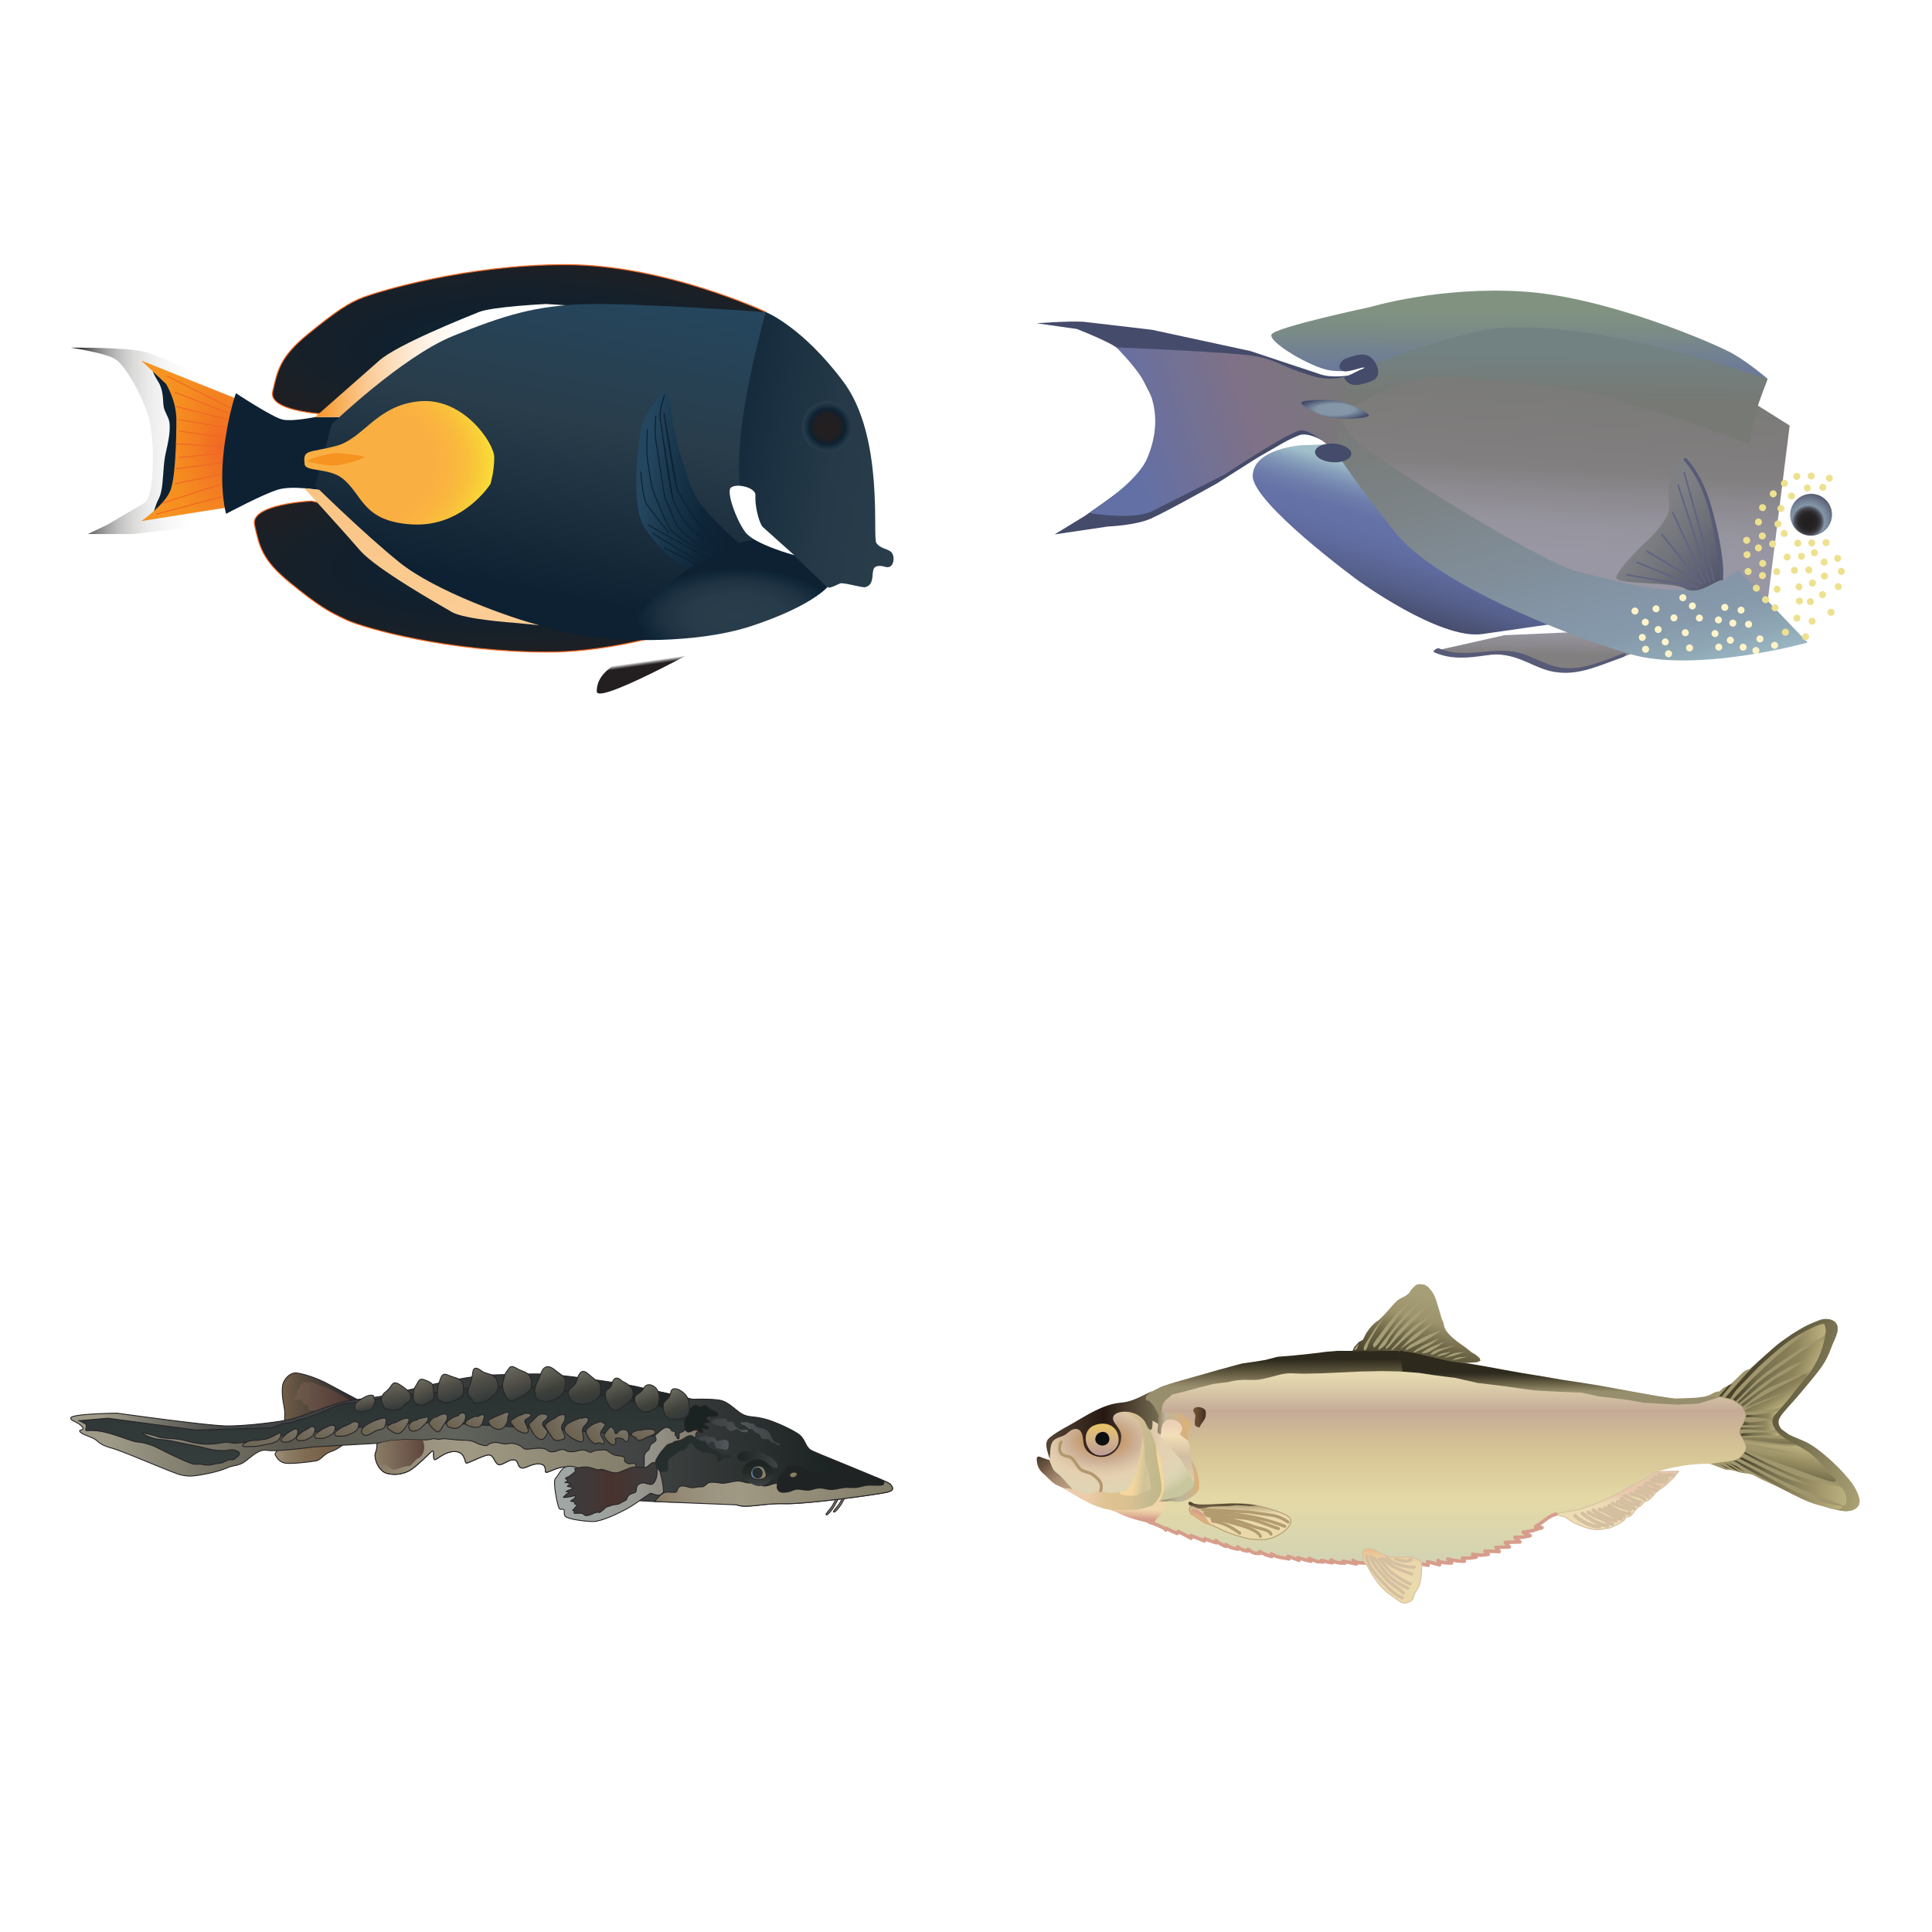 <svg xmlns="http://www.w3.org/2000/svg" xmlns:xlink="http://www.w3.org/1999/xlink" width="148" height="148"><style><![CDATA[.Q{fill-rule:nonzero}.R{stroke-linejoin:miter}.S{stroke:none}.T{stroke-linecap:round}.U{stroke-width:.083}.V{stroke:#272427}.W{fill:none}.X{stroke-linejoin:round}.Y{overflow:visible}.Z{fill:#0d2132}.a{stroke:#d5bfa1}.b{stroke-width:.274}.c{stroke-width:.094}.d{stroke-linecap:butt}.e{stroke-width:.082}.f{stroke-width:.318}]]></style><g fill="#fff" fill-rule="evenodd" stroke="#000"><svg width="64" height="64" x="5" y="5" viewBox="0 0 76 41"><use xlink:href="#N" x=".5" y=".5" class="T X"/><defs><linearGradient id="A" x1="45.51%" y1="30.90%" x2="49.63%" y2="47.24%"><stop offset="33.7%" stop-color="#fff"/><stop offset="36.4%" stop-color="#e8e8e8"/><stop offset="44.9%" stop-color="#a3a1a1"/><stop offset="52.6%" stop-color="#6c696b"/><stop offset="59.2%" stop-color="#454243"/><stop offset="64.3%" stop-color="#2c2829"/><stop offset="67.5%" stop-color="#231f20"/></linearGradient><radialGradient id="B" cx="50%" cy="56%" r="72%" fx="50%" fy="56%"><stop offset="14.1%" stop-color="#0d2132"/><stop offset="55.7%" stop-color="#15202a"/><stop offset="94.5%" stop-color="#231f20"/></radialGradient><radialGradient id="C" cx="50%" cy="44%" r="72%" fx="50%" fy="44%"><stop offset="14.1%" stop-color="#0d2132"/><stop offset="55.7%" stop-color="#15202a"/><stop offset="94.5%" stop-color="#231f20"/></radialGradient><linearGradient id="D" x1="0.00%" y1="50.00%" x2="100.00%" y2="50.00%"><stop offset="0%" stop-color="#010101"/><stop offset=".4%" stop-color="#050505"/><stop offset="4.8%" stop-color="#333"/><stop offset="9.6%" stop-color="#5e5f5f"/><stop offset="14.9%" stop-color="#858585"/><stop offset="20.6%" stop-color="#a7a6a6"/><stop offset="26.9%" stop-color="#c2c2c2"/><stop offset="34%" stop-color="#d9d9d8"/><stop offset="42.1%" stop-color="#eaeaea"/><stop offset="52%" stop-color="#f6f6f6"/><stop offset="65.6%" stop-color="#fff"/></linearGradient><radialGradient id="E" cx="87%" cy="54%" r="80%" fx="87%" fy="54%"><stop offset="0%" stop-color="#f16724"/><stop offset="33.4%" stop-color="#f37d21"/><stop offset="65%" stop-color="#f58e20"/><stop offset="90.2%" stop-color="#f69321"/></radialGradient><linearGradient id="F" x1="0.00%" y1="50.00%" x2="100.00%" y2="50.00%"><stop offset="0%" stop-color="#f69321"/><stop offset="2.4%" stop-color="#f89a2f"/><stop offset="11.7%" stop-color="#f9b464"/><stop offset="21.1%" stop-color="#fbcb95"/><stop offset="30.3%" stop-color="#fbddba"/><stop offset="39.4%" stop-color="#fdecd9"/><stop offset="48.3%" stop-color="#fff7ee"/><stop offset="57%" stop-color="#fffdfb"/><stop offset="65%" stop-color="#fff"/></linearGradient><linearGradient id="G" x1="-3.06%" y1="-606.44%" x2="102.98%" y2="707.30%"><stop offset="0%" stop-color="#f69321"/><stop offset="46.6%" stop-color="#fac585"/><stop offset="100%" stop-color="#fff"/></linearGradient><linearGradient id="H" x1="72.37%" y1="-12.80%" x2="34.81%" y2="106.08%"><stop offset="5.5%" stop-color="#244760"/><stop offset="41.7%" stop-color="#293d4b"/><stop offset="82.8%" stop-color="#0d2132"/></linearGradient><linearGradient id="I" x1="104.93%" y1="67.13%" x2="-12.09%" y2="37.38%"><stop offset="0%" stop-color="#293d4b"/><stop offset="34.2%" stop-color="#253948"/><stop offset="70.8%" stop-color="#182e3e"/><stop offset="100%" stop-color="#0d2132"/></linearGradient><radialGradient id="J" cx="58%" cy="77%" r="48%" fx="58%" fy="77%"><stop offset="0%" stop-color="#293d4b"/><stop offset="46.1%" stop-color="#283b4a"/><stop offset="71.1%" stop-color="#203343"/><stop offset="91%" stop-color="#112839"/><stop offset="100%" stop-color="#0d2132"/></radialGradient><linearGradient id="K" x1="5.45%" y1="42.12%" x2="98.24%" y2="63.76%"><stop offset="0%" stop-color="#244760"/><stop offset="32%" stop-color="#17354a"/><stop offset="68.5%" stop-color="#0e2538"/><stop offset="95.1%" stop-color="#0d2132"/></linearGradient><radialGradient id="L" cx="50%" cy="50%" r="50%" fx="50%" fy="50%"><stop offset="14.7%" stop-color="#231f20"/><stop offset="46.7%" stop-color="#211f21"/><stop offset="58.2%" stop-color="#1a1f26"/><stop offset="66.3%" stop-color="#11212e"/><stop offset="69.3%" stop-color="#0d2132"/><stop offset="76.4%" stop-color="#142a3b"/><stop offset="89.7%" stop-color="#233747"/><stop offset="100%" stop-color="#293d4b"/></radialGradient><radialGradient id="M" cx="7%" cy="49%" r="104%" fx="7%" fy="49%"><stop offset="58.3%" stop-color="#faaf42"/><stop offset="67.4%" stop-color="#fbb440"/><stop offset="76.2%" stop-color="#f9bf3b"/><stop offset="85%" stop-color="#f9d238"/><stop offset="93.3%" stop-color="#f8eb32"/></radialGradient></defs><symbol id="N" class="Y"><g class="Q"><g class="S"><path d="M59.938 33.548s-12.09 6.823-12.09 5.41 1.13-2.04 1.884-2.705 3.837-1.481 3.837-1.481l3.555-.833 2.814-.391z" fill="url(#A)"/><path d="M45.117.058c-1.462-.173-3.197.094-4.709.094-1.672 0-3.133-.044-5.013.167s-2.892.844-4.427 1.078c-1.783.272-3.529.545-5.112 1.368-1.662.865-4.288 2.366-5.248 3.959-.261.432-1.492 1.874-1.792 2.279-.608.822-.719 2.144-.472 3.173 1.261.055 1.291-.538 2.002-1.551.577-.822 1.194-1.65 1.999-2.279 2.26-1.768 4.714-3.805 7.331-4.994 1.976-.898 3.957-.783 6.117-1.123 1.725-.271 3.332-.953 5.013-1.394C41.968.53 43.207.603 44.363.247"/></g><path d="M63.232 4.454S54.065.138 45.023.138s-16.92 2.421-18.32 2.934-2.593 1.319-5.135 3.391-2.766 3.312-3.201 5.233 5.398 2.079 5.398 2.079l21.257-4.58 18.209-4.741z" stroke="#f16724" fill="url(#B)" class="R c"/><path d="M43.468 35.458c-1.463.173-3.197-.094-4.709-.094-1.672 0-3.417.073-5.013-.167-1.556-.235-2.892-.844-4.427-1.078-1.783-.272-3.529-.545-5.112-1.369-1.662-.864-4.289-2.366-5.248-3.959-.261-.432-1.492-1.874-1.792-2.279-.608-.821-.523-1.986-.471-3.006 1.261-.054 1.291.372 2.002 1.384.577.822 1.194 1.65 1.999 2.279 2.261 1.768 4.714 3.805 7.331 4.995 1.976.898 3.958.783 6.117 1.123 1.725.271 3.332.953 5.013 1.394 1.163.306 2.402.232 3.558.589" class="S"/><path d="M61.772 31.062s-9.355 4.315-18.397 4.315-16.668-2.17-18.32-2.934-2.593-1.319-5.135-3.391-2.766-3.312-3.201-5.232 5.18-2.181 5.18-2.181l21.475 4.682 18.397 4.74z" stroke="#f16724" fill="url(#C)" class="R c"/></g><g class="Q S"><path d="M15.023 11.832c-.047-.334-6.734-3.344-8.336-3.768S0 7.688 0 7.688s3.157.478 4.05 1.045 2.308 3.053 2.967 5.031.658 7.472-.33 8.053l-3.344 1.967-1.79.859H5.65l4.999-.565c1.594-.329 3.645-1.36 3.645-1.36l2.235-4.867-1.507-6.018z" fill="url(#D)"/><path d="M7.438 9.693c.056.443.491.982.674 1.385.159.35.233.757.27 1.131.039.394.011.777.149 1.143.174.46.431.789.463 1.306.051.816-.159 1.767-.341 2.545-.22.938-.212 1.904-.318 2.86-.064.576-.138 1.017-.412 1.531-.211.398-.267.835-.489 1.242.56-.627 1.428-.541 1.831-1.361.478-.972.525-2.318.661-3.382.152-1.19.105-2.414.105-3.625 0-.989.096-1.952-.342-2.827-.193-.383-.36-.928-.692-1.225-.362-.323-1.558-.725-1.558-.725z" class="Z"/><path d="M6.405 8.858l8.491 3.402-.768 9.98-7.723 1.224s2.072-1.413 2.637-2.731c.483-1.128.565-4.756.565-6.499s-.942-3.25-.942-3.25l-2.26-2.127z" fill="url(#E)"/><path d="M22.229 13.999h2.213l-1.8 6.651s-2.435-.437-3.757-.058-4.756 2.213-4.756 2.213-.607-2.084-.233-5.516 1.128-5.457 1.128-5.457 3.344 2.213 4.262 2.402 2.943-.235 2.943-.235z" class="Z"/><path d="M22.228 13.998h2.213L45.022 3.829l-1.79-.112s-4.894.236-6.122.737-7.387 2.947-9.042 4.404l-5.84 5.14z" fill="url(#F)"/><path d="M21.242 20.477l2.167.214 19.195 12.244-2.354-.225s-4.427-.303-5.575-.968-6.913-3.931-8.353-5.602-5.08-5.663-5.08-5.663z" fill="url(#G)"/><path d="M63.231 4.454s-11.867-.85-16.388-.724-7.409 1.005-12.056 2.888-11.052 8.037-11.052 8.037l-1.507 5.59s4.395 4.331 7.661 6.968 10.252 5.116 12.935 5.777 3.673 1.106 6.798 1.201 14.774-4.227 14.774-4.227l5.178-4.905-6.342-20.606z" fill="url(#H)"/><path d="M63.232 4.454s3.266 1.287 7.034 6.311 2.639 14.192 3.014 14.693.834.471 1.264.753.387 1.162 0 1.382-.635-.188-1.264 0 .029 1.614-1.005 1.884c-.259.067-1.94-.433-2.267-.347-.182.048-.942.509-1.182.347-1.435-.968-2.799-2.764-6.755-6.248-3.456-3.045 1.161-18.775 1.161-18.775z" fill="url(#I)"/><path d="M49.434 34.193s5.258-5.973 8.774-7.731 6-1.363 6-1.363l4.618 4.378s-1.422 1.714-6.85 3.515-12.542 1.201-12.542 1.201z" fill="url(#J)"/><path d="M62.283 21.133c.063-.817-2.129-1.201-2.317-.573s.565 2.764 1.382 3.893 4.464 2.113 4.464 2.113l-2.894-2.594c-.377-.524-.698-2.024-.635-2.84z"/><path d="M60.787 25.464l-4.674 2.35s-2.817-1.665-4.058-4.043-.266-8.904 0-9.364 1.743-3.124 2.136-2.637.628 3.139.628 3.139 1.039 4.521 2.003 6.279 3.966 4.276 3.966 4.276z" fill="url(#K)"/><path d="M66.502 14.887a2.32 2.32 0 1 1 4.646 0 2.32 2.32 0 1 1-4.646 0z" fill="url(#L)"/><path d="M24.677 19.555c-1.198-.923-3.312-.589-3.398-1.236-.188-1.413.29-1.024 2.833-1.684s3.673-3.717 7.629-4.072 6.782 3.789 6.782 5.108-.346 2.418-.346 2.418-2.48 3.94-7.095 3.681-4.489-2.739-6.405-4.215z" fill="url(#M)"/><path d="M21.57 18.001c-.063-.157 1.805-.659 2.339-.706s2.779.204 2.794.353-2.025.745-2.684.761-2.386-.251-2.449-.408z" fill="#f69321"/><path d="M14.591 13.266l-5.875-2.969.042-.084 5.875 2.969zm-.112.481l-5.03-1.963.034-.088 5.03 1.963zm-.114.545l-4.91-1.227.023-.091 4.91 1.227zm-.138.715l-4.392-.714.015-.093 4.392.714zm-.46.875l-3.931-.565.013-.093 3.931.565zm.004.848l-4.206-.243.006-.094 4.206.243zm-3.924.989l-.009-.094 4.053-.382.009.094zm-.273 1.036l-.012-.094 4.206-.545.012.093zm-.099 1.365l-.019-.092 4.308-.895.019.092zM8.28 21.903l-.029-.09 5.509-1.784.029.09zm-.497.98l-.024-.092 6.071-1.624.024.091z" fill="#f16724"/><path d="M59.921 25.673c-.071-.028-1.759-.694-2.325-1.331-.578-.652-2.172-2.823-2.506-3.897-.327-1.051-1.17-6.76-1.179-6.817l.091-.014 1.176 6.804c.316 1.016 1.882 3.182 2.486 3.863.552.621 2.273 1.3 2.29 1.307l-.034.086h0zm-.811.264c-.078-.036-1.926-.892-2.631-1.643-.816-.87-1.456-1.907-1.753-2.843-.253-.793-.692-4.015-.954-5.94l-.178-1.272c-.142-.903.358-2.184.379-2.238l.088.035c-.005.013-.512 1.312-.374 2.189l.178 1.274.951 5.924c.294.924.925 1.947 1.732 2.808.692.738 2.583 1.613 2.602 1.622l-.04.086h0zm-.479.718l-1.144-.691c-.084-.057-1.994-1.366-2.372-2.075-.374-.7-1.125-2.576-1.132-2.594l-.803-5.144c-.159-1.014-.002-2.261 0-2.274l.093.012c-.002.013-.156 1.247 0 2.247l.801 5.133c.005.009.754 1.88 1.126 2.576.367.688 2.32 2.026 2.34 2.04l1.142.689-.049.08h0zm-.936.115l-5.255-2.947.045-.081 5.255 2.947zm-.451.502l-4.381-2.686.048-.079 4.381 2.685zm-.317.163l-2.991-1.504.042-.082 2.991 1.504zm0-1.504c-.078-.04-1.909-.979-2.381-1.64-.329-.46-.703-1.356-1.034-2.147l-.397-.921c-.331-.711-.509-2.002-.639-2.945l-.058-.409c-.14-.976-.002-2.774 0-2.792l.092.008c-.001.018-.139 1.806 0 2.771l.057.409c.129.937.306 2.22.632 2.918l.399.925c.328.786.701 1.678 1.024 2.129.459.643 2.33 1.602 2.348 1.611l-.042.082h0zm-2.52-1.354l-.659-.765-1.383-1.827c-.379-.501-.552-2.924-.559-3.026l.093-.007c.001.025.177 2.498.54 2.977l1.382 1.825.658.763-.071.06h0z" class="Z"/></g></symbol></svg><svg width="64" height="64" x="79" y="5" viewBox="0 0 76 36"><use xlink:href="#Y" x=".5" y=".5" class="T X"/><defs><linearGradient id="O" x1="53.71%" y1="-30.28%" x2="48.78%" y2="109.99%"><stop offset="38.7%" stop-color="#819380"/><stop offset="58.9%" stop-color="#7a8a87"/><stop offset="90.2%" stop-color="#69779d"/><stop offset="98.8%" stop-color="#6370a5"/></linearGradient><linearGradient id="P" x1="63.14%" y1="25.34%" x2="35.87%" y2="83.54%"><stop offset="0%" stop-color="#a1bfca"/><stop offset="6.9%" stop-color="#8ca5be"/><stop offset="15.1%" stop-color="#7a8eb3"/><stop offset="23.9%" stop-color="#6d7caa"/><stop offset="33.4%" stop-color="#6572a7"/><stop offset="45.3%" stop-color="#6370a5"/><stop offset="58.3%" stop-color="#5f6b9e"/><stop offset="77.5%" stop-color="#555f8a"/><stop offset="100%" stop-color="#454b6a"/></linearGradient><linearGradient id="Q" x1="46.42%" y1="111.93%" x2="54.19%" y2="-26.60%"><stop offset="40.7%" stop-color="#827f80"/><stop offset="57.9%" stop-color="#8c898f"/><stop offset="80.2%" stop-color="#96949e"/><stop offset="98.8%" stop-color="#9997a3"/></linearGradient><linearGradient id="R" x1="-7.35%" y1="53.56%" x2="101.34%" y2="33.51%"><stop offset="17.8%" stop-color="#6370a5"/><stop offset="58.3%" stop-color="#7f7187"/><stop offset="98.8%" stop-color="#777975"/></linearGradient><linearGradient id="S" x1="56.63%" y1="-20.56%" x2="45.54%" y2="78.86%"><stop offset="18.4%" stop-color="#777975"/><stop offset="55.6%" stop-color="#7f7d7d"/><stop offset="65.2%" stop-color="#827f80"/><stop offset="75.2%" stop-color="#8c898f"/><stop offset="88%" stop-color="#96949e"/><stop offset="98.8%" stop-color="#9997a3"/></linearGradient><linearGradient id="T" x1="13.52%" y1="-16.05%" x2="73.56%" y2="105.83%"><stop offset="6.8%" stop-color="#777975"/><stop offset="34.7%" stop-color="#7c8386"/><stop offset="75.5%" stop-color="#8496a8"/><stop offset="83%" stop-color="#869aab"/><stop offset="90.9%" stop-color="#8fa7b5"/><stop offset="98.8%" stop-color="#9ebbc7"/><stop offset="100%" stop-color="#a1bfca"/></linearGradient><linearGradient id="U" x1="53.44%" y1="-24.55%" x2="48.97%" y2="83.92%"><stop offset="41.9%" stop-color="#728181"/><stop offset="78.2%" stop-color="#777975"/></linearGradient><radialGradient id="V" cx="44%" cy="64%" r="78%" fx="44%" fy="64%"><stop offset="0%" stop-color="#231f20"/><stop offset="17.8%" stop-color="#242122"/><stop offset="24.6%" stop-color="#292729"/><stop offset="29.5%" stop-color="#333236"/><stop offset="33.5%" stop-color="#3f4047"/><stop offset="36.9%" stop-color="#4f555d"/><stop offset="39.9%" stop-color="#636d78"/><stop offset="42.6%" stop-color="#798898"/><stop offset="43.8%" stop-color="#8496a8"/><stop offset="53%" stop-color="#79889b"/><stop offset="70.2%" stop-color="#5e667a"/><stop offset="77.4%" stop-color="#515569"/></radialGradient><linearGradient id="W" x1="90.60%" y1="101.57%" x2="24.73%" y2="37.50%"><stop offset="4.8%" stop-color="#515569"/><stop offset="55.4%" stop-color="#72747c"/><stop offset="84.1%" stop-color="#7f8084"/></linearGradient><radialGradient id="X" cx="50%" cy="49%" r="67%" fx="50%" fy="49%"><stop offset="41.7%" stop-color="#8496a8"/><stop offset="82.2%" stop-color="#454b6a"/></radialGradient></defs><symbol id="Y" class="Y"><g class="Q S"><path d="M28.53 7.695s-1.618.288-2.691-.069l-6.431-2.137-8.923-1.926-6.217-.729C2.863 2.747 0 2.971 0 2.971l3.652.521S6.929 4.766 7.469 5.35l1.754 1.893 2.024 3.968-.153 4.423-4.917 3.587-1.798 1.268-2.756 1.686 4.868-.719s2.455-.087 3.873-.711 6.019-3.207 6.019-3.207l3.722-2.358 2.251-1.297s.681-.398 1.49-.72 2.101.462 2.101.462l2.583-5.931z" fill="#454b6a"/><path d="M29.39 7.054s-1.087.437-2.739.198-5.657-2.594-5.294-3.265 8.985-2.495 8.985-2.495 6.29-1.9 13.912-1.41 17.573 4.783 19.128 5.69 3.11 2.263 3.11 2.263L37.23 5.386l-7.84 1.668z" fill="url(#O)"/><path d="M27.297 13.949l-3.278.12s-4.342.314-4.373 2.78 9.482 9.447 9.482 9.447 7.52 5.502 11.406 4.944l7.383-1.061-18.65-12.893-1.969-3.337z" fill="url(#P)"/><path d="M54.339 32.921l-5.661-1.846-6.142.271-6.215 1.398s3.376.542 5.088.349 5.048 1.315 6.513 1.611 6.416-1.783 6.416-1.783z" fill="url(#Q)"/><path d="M36.138 32.898c.998.431 1.893.527 2.974.477.749-.032 1.505-.175 2.251-.254 1.584-.168 2.852.525 4.249 1.121 2.9 1.235 5.025.038 7.722-.907.262-.092.371-.446-.004-.316-1.853.651-3.673 1.57-5.698 1.259-1.363-.211-2.469-.999-3.769-1.332-2.44-.627-4.89.627-7.273-.405-.18-.079-.629.28-.453.356h0z" fill="#585b77"/><path d="M7.24 5.162s10.633.426 12.692.811 2.163.903 5.145 1.797 4.72-1.007 5.333-.801.604 2.853.112 3.928-3.258 3.86-3.258 3.86-2.21-2.176-3.275-2.04-6.899 4.009-6.899 4.009l-6.658 3.368c-1.754.81-5.684.134-5.684.134s4.271-2.643 5.263-4.906c.945-2.154 1.006-4.29.23-6.143S7.24 5.162 7.24 5.162z" fill="url(#R)"/><path d="M27.412 11.102c.162-.494 11.918-5.349 11.918-5.349l23.113 2.723 6.047 3.796-2.085 16.678-18.156-.958-18.786-13.338s-2.214-3.058-2.052-3.552z" fill="url(#S)"/><path d="M27.265 14.756l.147-3.654s.571 1.525 1.81 2.717 16.33 10.838 20.085 11.768 6.166 1.629 9.276 1.667 5.234-1.819 5.234-1.819l6.307 6.581s-10.182 2.829-16.231 1.026-17.607-6.446-21.25-11.003-5.378-7.282-5.378-7.282z" fill="url(#T)"/><path d="M70.202 33.149c-2.981-1.227-7.043-5.778-6.766-9.674.186-2.624.559-5.458 1.082-7.976.282-1.365.607-2.709.81-4.122.095-.642.343-2.838.79-3.219.096-.082.005-.2.001-.282 1.867.688 3.334 2.803 4.518 4.255 1.626 1.999 2.398 4.697 3.198 7.149.84 2.571 1.263 5.033.554 7.523-.839 2.956 1.042 6.521.266 6.258s-.816-1.503-2.76-.745c.26.454.696.859.755 1.429-.933.451-1.503.183-2.191-.359l-.258-.237z" fill="url(#sym_C0L8P-pHgKdqIZ1cYU6GJa_knsj8qpu)"/><path d="M28.53 7.695s2.609-1.758 11.301-3.914 26.661 4.253 26.661 4.253-.811 2.054-1.073 3.014-.564 2.877-.564 2.877-9.93-3.659-14.582-4.608-13.38-1.698-15.38-1.295-7.481 3.081-7.481 3.081l1.118-3.408z" fill="url(#U)"/><path d="M71.812 17.808c.048.169-.052.344-.219.391a.32.32 0 0 1-.393-.221c-.047-.169.052-.344.22-.391s.345.051.391.221zm-1.414.064c.046.169-.053.343-.222.39s-.345-.052-.391-.22a.32.32 0 0 1 .222-.392c.168-.047.343.052.391.222zm-1.437.728a.32.32 0 0 1-.22.391.32.32 0 0 1-.393-.221.32.32 0 0 1 .222-.392c.081-.023.168-.012.242.03s.127.111.15.192zm-.964 1.138c.048.169-.051.343-.22.391s-.345-.052-.391-.221.051-.345.22-.391a.32.32 0 0 1 .391.221zm-.268 1.406a.32.32 0 0 1-.222.39c-.081.023-.168.012-.241-.029s-.127-.11-.15-.192c-.046-.169.053-.344.222-.39s.343.052.391.221zm.57.866c.046.169-.053.343-.222.39s-.344-.052-.391-.219.052-.345.223-.392.342.052.39.222zm1.233.886c.048.169-.053.343-.22.391s-.345-.052-.391-.221a.32.32 0 0 1 .222-.393c.168-.045.343.052.39.223zm.331 1.189c.047.169-.052.343-.221.39a.32.32 0 0 1-.392-.221c-.046-.169.052-.345.222-.391s.345.052.391.222zm.674 1.244c.048.169-.051.345-.22.392s-.344-.053-.391-.222.052-.343.221-.391.345.052.39.221zm.331 1.188c.046.169-.053.345-.22.391s-.345-.051-.393-.22.052-.345.221-.392.345.052.392.221zm-.19 1.691c.046.17-.052.345-.222.391s-.344-.052-.391-.22.052-.344.22-.391a.32.32 0 0 1 .392.22zm.128-5.336a.32.32 0 0 1-.222.391.32.32 0 0 1-.393-.221.32.32 0 0 1 .223-.393.32.32 0 0 1 .391.223zm.245.883a.32.32 0 0 1-.222.391.32.32 0 0 1-.391-.221.32.32 0 0 1 .222-.393.32.32 0 0 1 .391.223zm.887.857c.046.169-.052.345-.222.39-.081.023-.168.013-.241-.029s-.127-.111-.149-.192c-.048-.169.052-.343.22-.39a.32.32 0 0 1 .391.221zm.168-1.771c.046.169-.052.345-.22.391s-.345-.052-.393-.221c-.023-.081-.012-.168.03-.242s.111-.127.192-.149c.169-.047.345.052.391.221zm1.057 1.431a.32.32 0 0 1-.221.392c-.169.046-.345-.052-.391-.222-.023-.081-.013-.168.029-.241s.11-.127.192-.15c.168-.048.343.052.391.221zm.329 1.188c.046.169-.052.344-.22.39s-.345-.052-.391-.221c-.023-.081-.013-.168.029-.242s.111-.127.193-.149c.168-.047.342.052.389.222zm-.276 1.384c.048.171-.051.345-.219.391a.32.32 0 0 1-.393-.22.32.32 0 0 1 .222-.393c.169-.046.345.052.39.222zm-.659 2.334c.046.168-.053.343-.22.39s-.345-.052-.393-.221.053-.343.222-.39a.32.32 0 0 1 .392.222zm-.596-3.294c.023.081.012.168-.029.241s-.11.127-.191.149c-.169.049-.343-.052-.391-.221-.023-.081-.013-.168.029-.242s.111-.127.193-.149c.168-.047.342.053.389.221zm-.18 1.689c.047.169-.051.343-.22.39-.081.023-.168.012-.241-.029s-.127-.11-.15-.191c-.047-.169.053-.345.222-.391s.342.052.39.222zm-.941 2.41c.048.169-.051.345-.219.391a.32.32 0 0 1-.393-.222c-.048-.169.052-.343.221-.39s.342.052.39.22zm-.595 1.417c.046.168-.051.345-.22.391a.32.32 0 0 1-.393-.22.32.32 0 0 1 .223-.393c.169-.046.343.053.39.222z" fill="#ede18f"/><path d="M66.089 31.599a.32.32 0 0 1-.221.391.32.32 0 0 1-.391-.222.32.32 0 0 1 .222-.391c.169-.048.343.051.391.222zm-.366 1.056c.031.11 0 .227-.079.308s-.196.114-.306.085-.197-.113-.227-.223a.32.32 0 0 1 .222-.391c.169-.046.343.051.391.22zm-1.158-.305a.32.32 0 0 1-.22.393.32.32 0 0 1-.393-.222c-.046-.169.052-.345.22-.391a.32.32 0 0 1 .392.22zm.494-2.082c.023.081.013.168-.028.241a.32.32 0 0 1-.584-.07c-.023-.081-.013-.168.029-.242s.111-.127.193-.149c.17-.048.345.051.39.22zm-1.43-.102c.046.17-.053.344-.22.39s-.345-.051-.393-.22.052-.345.222-.391.344.052.391.222zm-.23 1.552a.32.32 0 0 1-.219.393.32.32 0 0 1-.393-.221.32.32 0 0 1 .22-.393c.17-.046.345.052.391.221zm-1.082-1.849a.32.32 0 0 1-.221.393.32.32 0 0 1-.391-.222c-.023-.081-.012-.168.03-.241a.32.32 0 0 1 .192-.149c.169-.047.345.051.39.22zm-.311 1.247c.046.17-.053.345-.222.391s-.345-.051-.39-.22.051-.345.22-.393a.32.32 0 0 1 .391.222zm.34 1.226c.048.169-.052.345-.221.391s-.345-.052-.391-.222.052-.345.222-.391a.32.32 0 0 1 .391.221zm-3.043-1.306c.048.169-.051.343-.22.391s-.343-.051-.391-.221a.32.32 0 0 1 .222-.393c.169-.046.343.053.389.222zm-1.033-1.352a.32.32 0 0 1-.222.393.32.32 0 0 1-.391-.222.32.32 0 0 1 .223-.391c.17-.048.342.052.389.22zm-1.631-.826c.023.081.012.168-.029.241a.32.32 0 0 1-.191.15.32.32 0 0 1-.391-.222c-.047-.17.053-.343.222-.391s.344.052.39.221zm-1.917.202a.32.32 0 0 1-.221.393c-.081.022-.168.012-.241-.03a.32.32 0 0 1 .071-.585.32.32 0 0 1 .391.221zm.942 1.018c.023.081.013.168-.029.241s-.11.127-.191.15c-.171.048-.345-.052-.391-.22a.32.32 0 0 1 .22-.393c.169-.048.345.052.391.222zm1.171.665a.32.32 0 0 1-.222.391c-.168.048-.345-.051-.391-.22a.32.32 0 0 1 .222-.393.32.32 0 0 1 .391.222zm-1.444.721a.32.32 0 0 1-.22.391.32.32 0 0 1-.393-.221c-.045-.169.052-.345.221-.391a.32.32 0 0 1 .392.222zm.299 1.076c.048.169-.051.343-.22.391a.32.32 0 0 1-.393-.22.32.32 0 0 1 .221-.393c.17-.046.345.052.391.222zm1.788-.667c.047.169-.051.345-.22.391a.32.32 0 0 1-.391-.222c-.023-.081-.013-.168.029-.242s.11-.127.192-.149c.169-.046.345.052.391.222zm.3 1.076a.32.32 0 0 1-.22.393.32.32 0 0 1-.393-.222.32.32 0 0 1 .221-.393c.168-.045.344.054.392.222zm1.911-.531c.023.081.013.168-.029.242s-.11.128-.192.15c-.169.048-.343-.052-.391-.222-.023-.081-.013-.168.029-.241a.32.32 0 0 1 .192-.15.32.32 0 0 1 .391.22zm.893-2.717a.32.32 0 0 1-.22.393.32.32 0 0 1-.391-.223c-.046-.169.051-.343.222-.391s.344.052.39.221zm-.636-1.104a.32.32 0 0 1-.22.393c-.169.046-.345-.052-.391-.221a.32.32 0 0 1 .222-.391c.081-.023.168-.013.241.029s.127.11.149.191zm-.867-.748a.32.32 0 0 1-.221.393c-.168.048-.342-.052-.39-.22a.32.32 0 0 1 .222-.393c.168-.046.342.052.389.22zm5.294 1.13c.047.17-.053.345-.22.39a.32.32 0 0 1-.391-.22c-.046-.169.052-.345.222-.391s.344.052.39.221zM62.9 28.73a.32.32 0 0 1-.222.391c-.168.046-.343-.051-.391-.222s.051-.343.22-.391a.32.32 0 0 1 .392.222zm4.524 3.453c.046.171-.052.345-.222.391s-.343-.051-.391-.219a.32.32 0 0 1 .22-.392.32.32 0 0 1 .392.22z" fill="#fff4c9"/><path d="M68.411 30.988a.32.32 0 0 1-.077.312c-.08.082-.199.115-.31.085a.32.32 0 0 1-.226-.229.32.32 0 0 1 .222-.391.32.32 0 0 1 .391.223zm1.038-1.28c.023.081.012.168-.029.241a.32.32 0 0 1-.191.15.32.32 0 0 1-.362-.464c.041-.074.111-.127.192-.149.168-.048.342.052.39.222zm.228-1.554a.32.32 0 0 1-.029.242c-.041.074-.111.127-.192.149-.168.048-.343-.051-.39-.22s.052-.345.222-.391.342.051.39.22zm-.031-1.3c.048.169-.053.343-.221.391s-.345-.052-.391-.222.051-.345.22-.39c.081-.023.168-.012.241.029a.32.32 0 0 1 .15.191zm-.414-1.494c.046.169-.052.345-.222.39-.081.023-.168.012-.241-.029a.32.32 0 0 1-.15-.192c-.046-.169.053-.343.222-.39s.343.052.391.221zm-.667-1.209a.32.32 0 0 1-.219.392.32.32 0 0 1-.392-.222.32.32 0 0 1 .22-.391c.167-.048.345.052.391.221zm-1.319-1.192a.32.32 0 0 1-.22.392.32.32 0 0 1-.393-.221.32.32 0 0 1 .464-.363c.074.041.127.11.15.192zm-.938-.728c.047.169-.051.344-.22.391s-.345-.052-.391-.222c-.023-.081-.012-.168.029-.241s.111-.127.192-.149c.168-.048.342.052.39.222zm-.352-1.269a.32.32 0 0 1-.219.393.32.32 0 0 1-.393-.221.32.32 0 0 1 .22-.393c.169-.046.345.052.391.221zm-1.072 1.664c.046.171-.052.345-.221.392s-.343-.052-.391-.221a.32.32 0 0 1 .22-.392.32.32 0 0 1 .392.221zm.032 1.311c.023.081.013.168-.029.241s-.11.127-.192.149c-.169.048-.343-.052-.391-.221s.051-.343.222-.39.342.052.39.222zm.096 1.532c.048.17-.051.345-.22.391s-.344-.052-.391-.221c-.023-.081-.012-.168.03-.242s.111-.127.192-.149c.169-.047.342.052.39.221zm.941-2.15a.32.32 0 0 1-.222.393.32.32 0 0 1-.391-.223.32.32 0 0 1 .22-.391.32.32 0 0 1 .392.221zm.391 1.41c.048.17-.052.344-.222.391-.081.023-.168.012-.241-.03s-.127-.11-.149-.192c-.048-.169.051-.345.22-.392a.32.32 0 0 1 .391.222zm1.273.75a.32.32 0 0 1-.22.391.32.32 0 0 1-.393-.221c-.048-.169.052-.345.222-.391s.345.052.391.221zm.037 1.598c.048.169-.051.343-.218.391a.32.32 0 0 1-.393-.221c-.048-.169.053-.345.222-.39.081-.023.168-.013.241.029s.127.11.149.192zm-.188 1.691c.046.169-.052.345-.222.391s-.343-.051-.391-.222c-.023-.081-.013-.168.029-.241a.32.32 0 0 1 .584.071zm-.865-.739a.32.32 0 0 1-.22.392.32.32 0 0 1-.392-.22.32.32 0 0 1 .22-.393c.17-.048.345.051.393.22zm-.279-2.191a.32.32 0 0 1-.221.392c-.169.048-.345-.052-.39-.222a.32.32 0 0 1 .22-.392.32.32 0 0 1 .391.222zm-.56 1.143c.023.081.013.168-.029.241a.32.32 0 0 1-.192.15c-.169.048-.343-.051-.391-.22-.023-.081-.012-.168.03-.241s.111-.127.192-.15c.168-.048.342.052.39.22zm.568-7.323c.048.169-.052.344-.221.39a.32.32 0 0 1-.391-.221c-.023-.081-.013-.168.029-.241s.11-.127.192-.149a.32.32 0 0 1 .392.222zm.97-1.258a.32.32 0 0 1-.222.391c-.169.046-.345-.052-.391-.221a.32.32 0 0 1 .222-.392c.168-.047.343.052.391.222zm1.018-.943a.32.32 0 0 1-.22.391.32.32 0 0 1-.393-.222.32.32 0 0 1 .222-.391c.168-.047.343.052.391.222zm1.127-.644c.047.169-.051.345-.219.391a.32.32 0 0 1-.393-.221.32.32 0 0 1 .222-.391c.169-.046.345.052.39.221zm1.312-.034a.32.32 0 0 1-.221.391.32.32 0 0 1-.393-.221c-.046-.17.051-.344.222-.392a.32.32 0 0 1 .392.222zm1.649.202a.32.32 0 0 1-.221.391.32.32 0 0 1-.393-.222c-.046-.17.052-.344.222-.391a.32.32 0 0 1 .242.029c.074.041.127.111.15.192z" fill="#ede18f"/><path d="M71.508 18.81c.869.587 1.095 1.771.504 2.645s-1.774 1.105-2.644.518-1.093-1.771-.502-2.645 1.772-1.106 2.642-.518z" fill="url(#V)"/><path d="M62.311 26.323c.311-.046.086-3-.71-5.786-.784-2.735-2.134-5.301-2.525-5.412-.788-.222-.633.197-1.065.651s-.654 2.328-.477 3.754-2.495 3.662-2.495 3.662-2.146 2.113-2.326 2.866 5.107.362 6.242 1.039c1.15.688 2.742-.684 3.357-.775z" fill="url(#W)"/><path d="M62.45 26.224c-.42-3.691-.801-8.127-3.355-10.97-.086-.097-.334.062-.256.15 2.495 2.777 2.924 7.291 3.339 10.922.018.137.286.018.272-.102h0z" fill="#585b77"/></g><path d="M61.624 26.368l-2.721-9.792m2.293 9.912l-2.849-8.785m1.808 9.273L53.7 25.853m6.456 1.123l-5.54-2.249m5.868 1.958l-4.972-2.974m5.305 2.883l-2.955-6.402m2.622 6.493l-3.6-4.481" stroke="#606381" stroke-width=".148" class="R W d"/><g class="Q S"><path d="M24.053 10.187c.048-.243 1.994-.286 3.055-.196s3.153 1.12 3.105 1.364-1.847.398-3.278.219-2.929-1.144-2.882-1.387z" fill="url(#X)"/><path d="M28.608 14.869c-.03.469-.791.802-1.7.745s-1.622-.484-1.592-.953.791-.802 1.699-.745 1.622.483 1.593.953zm-.534-7.037c.251-.069.829-.369 1.223-.56.159-.077.415-.127.475-.203.263-.333-1.283.357-1.787.27-.761-.132-.422-.949.103-1.15.544-.209 1.384-.501 1.949-.311.781.262 1.509 1.757.597 2.261-.362.199-1.041.402-1.462.437-.627.053-1.032-.203-1.236-.726l.139-.016z" fill="#454b6a"/></g></symbol></svg><svg width="64" height="64" x="5" y="79" viewBox="0 0 76 16"><use xlink:href="#AV" x=".5" y=".5" class="T X"/><defs><linearGradient id="Z" y2="50.00%" x2="-0.00%" y1="50.00%" x1="99.99%"><stop stop-color="#2a282d" offset="0%"/><stop stop-color="#302c30" offset="17.4%"/><stop stop-color="#403937" offset="44.5%"/><stop stop-color="#5c4e40" offset="77.8%"/><stop stop-color="#755f46" offset="100%"/></linearGradient><linearGradient id="a" y2="50.00%" x2="0.03%" y1="50.00%" x1="100.03%"><stop stop-color="#533632" offset="0%"/><stop stop-color="#634b42" offset="49.9%"/><stop stop-color="#725e4f" offset="100%"/></linearGradient><linearGradient id="b" y2="49.99%" x2="100.01%" y1="49.99%" x1="0.01%"><stop stop-color="#9d917b" offset="0%"/><stop stop-color="#8c7b63" offset="21.6%"/><stop stop-color="#7f6b52" offset="45.4%"/><stop stop-color="#776249" offset="70.7%"/><stop stop-color="#755f46" offset="100%"/></linearGradient><linearGradient id="c" y2="50.00%" x2="-0.00%" y1="50.00%" x1="100.00%"><stop stop-color="#1b2222" offset="0%"/><stop stop-color="#1b2222" offset="7.3%"/><stop stop-color="#424544" offset="32.6%"/><stop stop-color="#61645c" offset="53.4%"/><stop stop-color="#5a584f" offset="73.6%"/><stop stop-color="#9e9a87" offset="94.9%"/></linearGradient><linearGradient id="d" y2="50.00%" x2="-0.00%" y1="50.00%" x1="100.00%"><stop stop-color="#1b2222" offset="0%"/><stop stop-color="#2b3030" offset="17.1%"/><stop stop-color="#383c3b" offset="37.4%"/><stop stop-color="#3f4242" offset="56.9%"/><stop stop-color="#424544" offset="74.7%"/><stop stop-color="#9e9a87" offset="94.9%"/></linearGradient><linearGradient id="e" y2="50.01%" x2="99.99%" y1="50.01%" x1="0.01%"><stop stop-color="#877a63" offset="0%"/><stop stop-color="#897b65" offset="1.1%"/><stop stop-color="#958b76" offset="11.8%"/><stop stop-color="#9c9581" offset="23.3%"/><stop stop-color="#9f9984" offset="36.5%"/><stop stop-color="#827d68" offset="100%"/></linearGradient><linearGradient id="f" y2="231.38%" x2="16.87%" y1="-138.02%" x1="84.59%"><stop stop-color="#1b2222" offset="0%"/><stop stop-color="#373f3f" offset="70.8%"/></linearGradient><linearGradient id="g" y2="50.01%" x2="100.01%" y1="50.01%" x1="0.00%"><stop stop-color="#877a63" offset="0%"/><stop stop-color="#897b65" offset="1.1%"/><stop stop-color="#958b76" offset="11.8%"/><stop stop-color="#9c9581" offset="23.3%"/><stop stop-color="#9f9984" offset="36.5%"/><stop stop-color="#827d68" offset="100%"/></linearGradient><linearGradient id="h" y2="50.00%" x2="0.00%" y1="50.00%" x1="100.00%"><stop stop-color="#837969" offset="0%"/><stop stop-color="#837a6a" offset="1%"/><stop stop-color="#908c81" offset="23.3%"/><stop stop-color="#999b94" offset="46.6%"/><stop stop-color="#9ea4a0" offset="71.4%"/><stop stop-color="#a0a7a4" offset="100%"/></linearGradient><linearGradient id="i" y2="50.00%" x2="100.03%" y1="50.00%" x1="0.01%"><stop stop-color="#3c3b3b" offset="0%"/><stop stop-color="#3e3a3a" offset="17.6%"/><stop stop-color="#433735" offset="35.6%"/><stop stop-color="#49322e" offset="51.7%"/><stop stop-color="#48332f" offset="53.5%"/><stop stop-color="#403938" offset="79.7%"/><stop stop-color="#3c3b3b" offset="96.1%"/></linearGradient><linearGradient id="j" y2="-12.29%" x2="87.58%" y1="95.91%" x1="9.58%"><stop stop-color="#6b604c" offset="0%"/><stop stop-color="#79756a" offset="100%"/></linearGradient><linearGradient id="k" y2="3.28%" x2="94.54%" y1="79.94%" x1="18.70%"><stop stop-color="#6b604c" offset="0%"/><stop stop-color="#79756a" offset="100%"/></linearGradient><linearGradient id="l" y2="3.18%" x2="93.76%" y1="98.60%" x1="16.38%"><stop stop-color="#6b604c" offset="0%"/><stop stop-color="#79756a" offset="100%"/></linearGradient><linearGradient id="m" y2="-4.47%" x2="92.63%" y1="101.08%" x1="20.75%"><stop stop-color="#6b604c" offset="0%"/><stop stop-color="#79756a" offset="100%"/></linearGradient><linearGradient id="n" y2="0.04%" x2="95.68%" y1="88.84%" x1="20.99%"><stop stop-color="#6b604c" offset="0%"/><stop stop-color="#79756a" offset="100%"/></linearGradient><linearGradient id="o" y2="-8.53%" x2="89.58%" y1="90.68%" x1="20.09%"><stop stop-color="#6b604c" offset="0%"/><stop stop-color="#79756a" offset="100%"/></linearGradient><linearGradient id="p" y2="-5.07%" x2="91.69%" y1="105.34%" x1="14.29%"><stop stop-color="#6b604c" offset="0%"/><stop stop-color="#79756a" offset="100%"/></linearGradient><linearGradient id="q" y2="-6.46%" x2="89.89%" y1="116.21%" x1="16.75%"><stop stop-color="#6b604c" offset="0%"/><stop stop-color="#79756a" offset="100%"/></linearGradient><linearGradient id="r" y2="-5.08%" x2="91.52%" y1="112.88%" x1="16.14%"><stop stop-color="#6b604c" offset="0%"/><stop stop-color="#79756a" offset="100%"/></linearGradient><linearGradient id="s" y2="2.13%" x2="94.61%" y1="107.65%" x1="14.23%"><stop stop-color="#6b604c" offset="0%"/><stop stop-color="#79756a" offset="100%"/></linearGradient><linearGradient id="t" y2="3.32%" x2="95.71%" y1="106.76%" x1="13.87%"><stop stop-color="#6b604c" offset="0%"/><stop stop-color="#79756a" offset="100%"/></linearGradient><linearGradient id="u" y2="-37.13%" x2="85.24%" y1="147.44%" x1="18.70%"><stop stop-color="#6b604c" offset="0%"/><stop stop-color="#79756a" offset="100%"/></linearGradient><linearGradient id="v" y2="7.16%" x2="100.83%" y1="81.80%" x1="28.12%"><stop stop-color="#6b604c" offset="0%"/><stop stop-color="#79756a" offset="100%"/></linearGradient><linearGradient id="w" y2="15.06%" x2="111.12%" y1="79.04%" x1="23.57%"><stop stop-color="#6b604c" offset="0%"/><stop stop-color="#79756a" offset="100%"/></linearGradient><linearGradient id="x" y2="14.40%" x2="116.66%" y1="83.06%" x1="27.22%"><stop stop-color="#6b604c" offset="0%"/><stop stop-color="#79756a" offset="100%"/></linearGradient><linearGradient id="y" y2="6.75%" x2="101.28%" y1="81.91%" x1="24.20%"><stop stop-color="#6b604c" offset="0%"/><stop stop-color="#79756a" offset="100%"/></linearGradient><linearGradient id="z" y2="16.22%" x2="105.72%" y1="85.72%" x1="25.11%"><stop stop-color="#6b604c" offset="0%"/><stop stop-color="#79756a" offset="100%"/></linearGradient><linearGradient id="AA" y2="8.26%" x2="83.23%" y1="90.99%" x1="22.34%"><stop stop-color="#6b604c" offset="0%"/><stop stop-color="#79756a" offset="100%"/></linearGradient><linearGradient id="AB" y2="-26.65%" x2="78.74%" y1="98.95%" x1="20.80%"><stop stop-color="#6b604c" offset="0%"/><stop stop-color="#79756a" offset="100%"/></linearGradient><linearGradient id="AC" y2="2.51%" x2="36.53%" y1="97.24%" x1="59.96%"><stop stop-color="#313939" offset="0%"/><stop stop-color="#524f48" offset="52.3%"/><stop stop-color="#6b6b5e" offset="100%"/></linearGradient><linearGradient id="AD" y2="1.59%" x2="30.72%" y1="96.50%" x1="62.45%"><stop stop-color="#313939" offset="0%"/><stop stop-color="#524f48" offset="48.9%"/><stop stop-color="#6b6b5e" offset="100%"/></linearGradient><linearGradient id="AE" y2="-1.13%" x2="31.73%" y1="94.69%" x1="59.53%"><stop stop-color="#313939" offset="0%"/><stop stop-color="#524f48" offset="60.1%"/><stop stop-color="#6b6b5e" offset="100%"/></linearGradient><linearGradient id="AF" y2="-1.46%" x2="31.15%" y1="94.21%" x1="61.01%"><stop stop-color="#313939" offset="0%"/><stop stop-color="#524f48" offset="60.7%"/><stop stop-color="#6b6b5e" offset="100%"/></linearGradient><linearGradient id="AG" y2="-0.68%" x2="33.67%" y1="93.09%" x1="63.29%"><stop stop-color="#313939" offset="0%"/><stop stop-color="#524f48" offset="51.1%"/><stop stop-color="#6b6b5e" offset="100%"/></linearGradient><linearGradient id="AH" y2="1.73%" x2="32.73%" y1="95.60%" x1="61.39%"><stop stop-color="#313939" offset="0%"/><stop stop-color="#3e403a" offset="34.3%"/><stop stop-color="#6b6b5e" offset="100%"/></linearGradient><linearGradient id="AI" y2="2.54%" x2="35.26%" y1="97.36%" x1="61.25%"><stop stop-color="#313939" offset="0%"/><stop stop-color="#3e403a" offset="34.3%"/><stop stop-color="#6b6b5e" offset="100%"/></linearGradient><linearGradient id="AJ" y2="1.09%" x2="34.48%" y1="94.74%" x1="63.67%"><stop stop-color="#313939" offset="0%"/><stop stop-color="#3e403a" offset="34.3%"/><stop stop-color="#6b6b5e" offset="100%"/></linearGradient><linearGradient id="AK" y2="4.31%" x2="36.88%" y1="96.53%" x1="64.25%"><stop stop-color="#313939" offset="0%"/><stop stop-color="#3e403a" offset="34.3%"/><stop stop-color="#6b6b5e" offset="100%"/></linearGradient><linearGradient id="AL" y2="11.25%" x2="40.20%" y1="95.54%" x1="58.79%"><stop stop-color="#313939" offset="0%"/><stop stop-color="#524f48" offset="46.1%"/><stop stop-color="#6b6b5e" offset="100%"/></linearGradient><linearGradient id="AM" y2="50.00%" x2="100.03%" y1="50.00%" x1="0.02%"><stop stop-color="#1b2222" offset="0%"/><stop stop-color="#262c2c" offset="33.4%"/><stop stop-color="#404344" offset="99.4%"/><stop stop-color="#404345" offset="100%"/></linearGradient><linearGradient id="AN" y2="100.00%" x2="50.00%" y1="0.00%" x1="50.00%"><stop stop-color="#1b2222" offset="0%"/><stop stop-color="#232b27" offset="51.7%"/><stop stop-color="#404345" offset="100%"/></linearGradient><linearGradient id="AO" y2="49.99%" x2="99.99%" y1="49.99%" x1="-0.00%"><stop stop-color="#5082aa" offset="0%"/><stop stop-color="#5182aa" offset=".7%"/><stop stop-color="#768181" offset="47.9%"/><stop stop-color="#858068" offset="82.3%"/><stop stop-color="#897f5e" offset="100%"/></linearGradient><linearGradient id="AP" y2="49.98%" x2="-0.03%" y1="49.98%" x1="99.98%"><stop stop-color="#525a5d" offset="0%"/><stop stop-color="#494e50" offset="33.2%"/><stop stop-color="#434648" offset="69.4%"/><stop stop-color="#404345" offset="100%"/></linearGradient><linearGradient id="AQ" y2="49.99%" x2="0.00%" y1="49.99%" x1="100.00%"><stop stop-color="#525a5d" offset="0%"/><stop stop-color="#494e50" offset="33.2%"/><stop stop-color="#434648" offset="69.4%"/><stop stop-color="#404345" offset="100%"/></linearGradient><linearGradient id="AR" y2="50.01%" x2="100.01%" y1="50.01%" x1="0.03%"><stop stop-color="#525a5d" offset="0%"/><stop stop-color="#494e50" offset="33.2%"/><stop stop-color="#434648" offset="69.4%"/><stop stop-color="#404345" offset="100%"/></linearGradient><linearGradient id="AS" y2="50.00%" x2="0.00%" y1="50.00%" x1="99.99%"><stop stop-color="#533632" offset="0%"/><stop stop-color="#776454" offset="67.4%"/><stop stop-color="#877a63" offset="100%"/></linearGradient><linearGradient id="AT" y2="1.97%" x2="32.25%" y1="99.85%" x1="62.71%"><stop stop-color="#313939" offset="0%"/><stop stop-color="#3e403a" offset="34.3%"/><stop stop-color="#6b6b5e" offset="100%"/></linearGradient><path id="AU" d="M0 4.664c.191-.386 4.224-.422 4.224-.422s8.333 1.164 10.027 1.161 4.165-.304 5.385-.528 4.288-1.517 5.277-1.688 1.601-.252 2.956-.422S35.216.838 38.531.758s4.025-.165 6.123.061 5.457.718 6.754.996l5.173 1.161s1.753-.065 2.534.103 1.407.964 2.006 1.267 1.029.167 2.005.424 2.434.944 3.062 1.371.618 1.174 1.162 1.478 6.986 2.826 7.177 3.062.509.54-.212.737-7.502 1.119-9.394 1.056-3.491.461-4.329.105-8.161-.091-9.923-.527-5.116-2.875-5.688-2.914-1.439.456-1.701.485.149-.703-.637-.764-1.313.499-1.686.344-.177-.66-.652-.718-1.138.614-1.458.401-.389-.868-.844-.845-1.824.755-2.005.739-.074-.973-.976-1.043-1.598.658-1.876.726.016-1.032-.317-.738-1.559 1.548-2.109 1.788a2.82 2.82 0 0 1-1.901.217c-.857-.171-1.277-1.491-1.09-1.9s.14-.845.14-.845l-5.701.317s-3.505.48-4.327.317-1.698.895-2.215 1.161-.87.206-1.374.424-1.109.404-2.092.59-1.449.235-2.199.047S4.864 7.735 3.697 7.41s-1.161-.616-1.585-.846-1.077-.383-1.267-.632.471-.081.213-.424C.566 4.932-.043 4.979.002 4.664z"/></defs><symbol id="AV" class="Y"><g class="Q"><g class="R U V"><path d="M69.82 11.674l-.552 1.004c-.228.357-.649.745-.551.81s.452-.323.713-.743l.519-.941-.13-.129zm.68-.252l-.55 1.004c-.228.356-.65.745-.551.81s.455-.324.713-.744l.517-.941-.132-.129z" fill="#827d68"/><path d="M19.407 5.214s.139-.889 0-1.544-.282-1.73-.047-2.244.7-.888 1.169-.843 1.498.328 2.571.843l3.602 1.916-7.296 1.872z" fill="url(#Z)"/></g><path d="M21.883 1.426c-.262.031-.446-.094-.701.056-.096.058-.167.134-.243.214-.123.121-.075.155-.139.291-.042.09-.139.147-.177.233-.052.113-.03.207-.059.328a.58.58 0 0 1-.081.189c-.01.011-.135.113-.132.1-.062.181.152.199.32.181.145-.016.142-.064.276.01.143.079.115.139.189.268.12.22.453.149.505.387.019.081-.097.14.006.234.078.072.317.053.424.081.291.079.317.353.563.467 0 0 3.085-1.03 2.897-1.263s-1.59-1.028-2.289-1.309l-1.358-.467z" fill="url(#a)" opacity=".85" class="S"/><path d="M18.936 7.503s-.465.375-.326.561.281.561.796.702 2.383-.092 2.898-.186.656-.608 1.358-.842 1.261-.749 1.261-.749l-3.554-.094-2.431.608z" fill="url(#b)" class="R U V"/></g><g class="Q S"><use xlink:href="#AU" fill="url(#c)"/><path d="M4.596 5.314c2.488.207 7.249 1.488 9.246 1.178 6.835-1.052 16.326-3.014 25.941-2.909 13.123.146 16.405 1.278 15.623 1.109s.502-1.927-.058-2.053c-1.054-.239-2.543-.528-3.938-.825-1.297-.278-4.657-.773-6.754-.996s-2.808-.141-6.125-.06-9.306 1.836-10.661 2.006-1.963.251-2.956.422-4.059 1.465-5.277 1.688-3.689.525-5.385.528-10.028-1.16-10.028-1.16-4.032.035-4.223.422c-.045.315 2.109.443 4.595.65z" fill="url(#d)"/></g><g class="V"><use xlink:href="#AU" class="R T U W"/><g class="Q R U"><path d="M64.921 12.475c1.892.063 8.673-.857 9.394-1.056s.401-.502.212-.737c-.05-.063-.535-.284-1.231-.579l-1.238.102c-.307.027-.621.013-.93.011-.283-.003-.53.071-.807.097l-1.403.172-2.202.388c-.38.049-.759.033-1.112-.006-.288-.031-.574.118-.842.005-.194-.082-.326-.204-.529-.234-.281-.044-.553.136-.821.187-.153.029-.33.081-.481.013-.123-.056-.178-.166-.313-.215-.276-.101-.658-.024-.949-.032-.23-.006-.424-.089-.648-.141-.7-.162-1.318.281-2.01.139-.272-.055-.614-.087-.889-.045-.23.036-.302.214-.505.33-.241.138-.425.028-.666.091-.172.045-.379.078-.559.048-.376-.061-.919-.359-1.171.091-.065.112-.039.257-.184.322-.084.037-.236.008-.33.008-.178-.002-.385-.029-.561-.002-.288.044-.505.257-.701.466l-.352.383 7.501.301c.838.355 2.437-.168 4.329-.105z" fill="url(#e)"/><path d="M6.643 6.053c-.052.002-.088-.006-.127.034.385.221.764.386 1.2.482.449.097.912.081 1.358.183l1.401.284 1.59.329c.631.187 1.165.28 1.824.28.466 0 .747-.178 1.18.011.553.239.178.486-.152.737-.197.152-.268.05-.514.094-.23.039-.476.238-.702.28-.285.053-.514.06-.796.141a1.98 1.98 0 0 1-.934 0c-.384-.089-.63.053-.993-.084-.682-.255-1.338-.569-1.998-.886L7.634 7.27a7.4 7.4 0 0 0-.981-.317c-.317-.081-.647-.07-.958-.165-1.083-.33-2.088-.783-3.224-.931a5.23 5.23 0 0 0-.785-.036c-.062 0-.233.029-.281-.008-.107-.079-.01-.165-.01-.238 0-.214.1-.241-.081-.362-.081-.055-.547-.326-.608-.281l2.665-.235 7.994 1.075 6.782-.187c.653-.092.746-.372 1.4-.42s.656-.186 1.309-.327 1.824-.655 2.432-.889.747-.372 1.355-.514 1.029-.139 1.873-.233 3.411-.747 4.582-.702c1.166.047 5.422-.608 5.422-.608s5.283-.233 6.64.048 5.704.653 6.544.935 4.489.888 5.142.98 1.265-.372 1.357-.045-.047.42 0 .747.281.328.281.608-.54 1.227-1.148 1.554-.817-.338-2.172-.383S36.193 5.12 32.591 5.12 20.394 6.147 19.97 6.239s-1.029.048-1.403.097-.33.559-.934.42-2.48.327-3.04.188-.657-.002-1.591.092-1.821-.093-2.338-.234a6.35 6.35 0 0 0-1.309-.233c-.511-.047-1.074-.047-1.449-.187s-1.259-.329-1.259-.329z" fill="url(#f)"/><path d="M51.339 9.28c.188-.186.094-.514-.232-.468s-.376.047-.609-.093 0-.42-.235-.514-.501-.068-.741-.141c-.249-.076-.392-.179-.603-.34-.206-.154-.392-.17-.63-.137-.259.033-.495 0-.737.113-.294.136-.301.121-.612-.023-.302-.141-.579-.076-.886.003-.22.058-.521.087-.752.055s-.347-.204-.613-.188c-.24.018-.471.155-.7.191-.094.013-.322.029-.418.002s-.217-.154-.325-.202c-.343-.162-.841-.102-1.212-.071-.237.019-.613.113-.809-.006-.114-.071-.217-.188-.35-.251-.21-.099-.485-.207-.724-.222-.246-.016-.485.078-.738.048s-.532-.139-.789-.133c-.145.004-.426.062-.559.131-.068.036-.116.115-.188.142-.148.059-.481-.04-.627-.082-.172-.049-.33-.142-.492-.21a2.07 2.07 0 0 0-.838-.178 9.99 9.99 0 0 1-1.228-.081l-.657-.058c-.203-.019-.401.055-.598.05-.152-.005-.28-.063-.436-.05-.162.011-.314.067-.469.084-.323.032-.656.01-.98.01-.462 0-.895-.068-1.352-.01a8.28 8.28 0 0 1-.979.055l-1.355.278c-.003.165-.029.601-.14.845-.187.409.233 1.729 1.09 1.9a2.82 2.82 0 0 0 1.901-.217c.55-.24 1.776-1.497 2.109-1.788s.042.805.317.738.974-.796 1.876-.726.796 1.028.976 1.043 1.549-.716 2.005-.739.524.632.844.846.983-.463 1.458-.401.281.559.652.718.897-.406 1.686-.344.373.794.637.764 1.127-.524 1.701-.485c.336.023 1.643.881 3.021 1.67l2.683-.034s.468-1.309.654-1.495z" fill="url(#g)"/><path d="M48.868 10.305l-2.811-1.117s-.653-.236-1.074-.048-.608.749-.889 1.028.188 2.479.327 2.713.281 0 .421.139-.045.375.142.608 1.731.469 2.524.469 2.337-.75 3.179-1.216 1.99-1.389 2.104-1.357.613.275.842.14.228-.168.28-.281-.186-1.822-.514-2.244.459-1.358.973-1.405.432-.639.783-.786l.888-.402c.115-.071.271-.144.432-.118.175.027.31.183.375-.083.026-.097-.019-.207.043-.294.05-.071.156-.073.208-.138-.082-.06-.13-.112-.241-.141-.148-.039-.248.081-.375.076-.238-.008-.278-.264-.559-.11-.09.047-.149.118-.233.174s-.249.083-.319.15c-.124.126.121.573-.189.498-.032-.068-.061-.142-.061-.22-.204-.018-.123-.281-.139-.42-.123.013-.199-.065-.315-.061-.039-.197-.291-.32-.464-.323-.251-.002-.626.346-.808.508-.056.049-.222.17-.236.241-.034.167.143.238.063.425-.105.241-.417.23-.526.513-.047.118-.047.215-.105.315-.052.087-.152.139-.22.207-.246.246-.21.432-.201.741.006.238-.013.54-.035.794-.013.153-.019.153-.106.268-.052.069-.21.22-.22.199l-2.941.558z" fill="url(#h)"/><path d="M53.07 8.719c-.281 0-.421.281-.702.42s-.795-.046-1.17 0-.934.375-1.449.514-1.303-.398-1.562-.293-.683-.128-1.025-.192c-.474-.087-.86.01-1.324.12.152.265-.034.346-.247.507l-.24.186c-.115.076-.26.082-.352.197.034.081.165.089.173.177.011.136-.135.124-.225.187.197-.006.359.072.537.139-.107.044-.262.121-.314.225.175.039.371.024.502.162-.17.16-.456.153-.628.318.102-.013.236-.035.26.079-.181.095-.36.283-.497.425.15.042.47-.034.642-.05.129-.011.338-.118.461-.076.066.175-.313.388-.447.462.121.055.506.068.364.272.288.032.246.11.088.288-.088.097-.143.209-.262.278l.165.107c-.029.045-.023.128-.039.168.214.033.437-.007.653.008.227.016.186.131.372.199.145.052.417-.049.572-.104.109-.039.207-.113.317-.146s.227-.022.344-.072c.016.021.029.045.04.069.117-.058.267-.173.376-.275.155-.144.207-.23.41-.278.13-.032.252-.1.38-.133.169-.044.54-.065.6-.104l.701-.373s.094-.374.281-.468.186-.094.468-.187 0-.561.422-.796.746.048 1.028.048.374-.234.514-.563.093-1.449-.189-1.449z" fill="url(#i)"/><path d="M31.423 4.885c-.395.005-.87.428-.598.842.135.207.439.162.646.094.126-.044.368-.172.476-.32s.214-.194.304-.301c.116-.133.246-.26.259-.443.016-.219-.191-.149-.389-.107-.123.026-.449.055-.51.141l-.187.094z" fill="url(#j)"/><path d="M33.293 4.557c-.091.06-.185.036-.281.091-.078.045-.204.171-.268.236-.204.204-.165.33-.01.527a2.09 2.09 0 0 0 .42.407c.181.132.275.189.453-.008.132-.146.201-.345.307-.503.094-.144.255-.317.304-.479.055-.184.055-.44-.129-.507-.136-.049-.505.077-.608.144s-.19.092-.19.092z" fill="url(#k)"/><path d="M35.116 4.512c-.193.029-.902.369-.934.653-.048.404.721.532.983.42.324-.136.628-.454.712-.783.039-.155.097-.407-.048-.527-.178-.145-.424 0-.498.07s-.019.136-.213.166z" fill="url(#l)"/><path d="M36.707 4.557c-.139.071-.838.314-.802.608.029.216.799.391.987.375.381-.034.527-.243.621-.599.023-.091.152-.417.074-.514-.09-.119-.391.003-.459.084s-.286-.023-.422.045z" fill="url(#m)"/><path d="M38.764 4.512c-.201.055-.395.184-.573.268-.226.11-.261.149-.139.385.181.352.693.64 1.083.527.314-.092.543-.505.611-.805.019-.087-.003-.193.01-.281.013-.1.104-.226.084-.33-.045-.242-.362-.064-.517.002l-.558.235z" fill="url(#n)"/><path d="M29.365 5.144c-.076-.013-.289.121-.421.199-.249.15-.188.23.035.393.294.215.692.519 1.041.26.291-.212.501-.561.666-.875.101-.187.169-.417-.103-.422-.149-.003-.398.062-.514.139-.002 0-.629.319-.705.306z" fill="url(#o)"/></g></g><path d="M69.294 8.954c.168.1.511.241.601.409-.197.126-.43.073-.38.341.019.09.138.069.101.186-.028.079-.264.12-.332.129-.196.026-.524.071-.647-.128-.065-.105.003-.247-.089-.335-.087-.081-.272-.046-.38-.033-.191.023-.401.126-.605.084-.177-.036-.38-.152-.561-.221s-.328-.177-.502-.26-.319-.081-.526-.081L65.646 9c-.463-.045-.688.459-.978.711-.318.275-.363.624-.426 1.018-.032.21-.058.346.083.524a.51.51 0 0 0 .48.223c.191 0 .337-.022.514-.057.199-.04.359-.137.551-.186.374-.1.778.065 1.179.055.336-.006.624-.158.947-.187.291-.029.555.039.829.097.522.11 1.027-.091 1.548-.146.273-.029.569.003.844.003.323 0 .587-.075.891-.153.545-.139 1.082-.018 1.628-.08.291-.032.23-.136.289-.375.002-.008.008-.016.011-.024l-5.481-2.28.413.469c.12.139.156.241.32.339z" fill="#202323" class="Q S"/><g class="Q R U V"><path d="M27.309 5.071c-.181.108-.492.273-.611.385-.149.139-.34.398-.22.588.323.514.902-.013 1.251-.187.21-.107.411-.094.604-.178.257-.11.302-.353.341-.608.035-.236.022-.424-.291-.375-.16.025-.897.269-1.075.375z" fill="url(#p)"/><path d="M24.642 5.541c-.129.126-.979.515-.514.75.111.055.34.045.469.045.201 0 .375-.026.559-.094.323-.116.77-.277.95-.605.078-.142.156-.472-.013-.569-.081-.045-.368-.096-.563.052s-.888.421-.888.421z" fill="url(#q)"/><path d="M22.733 5.806c-.197.16-.828.482-.433.7.09.05.288.04.394.04a1.19 1.19 0 0 0 .476-.087c.275-.107.653-.255.805-.562.065-.131.132-.438-.01-.527-.072-.045-.443-.013-.479.045 0 0-.552.232-.755.391z" fill="url(#r)"/><path d="M21.033 5.968c-.116.097-.744.501-.391.731.084.055.259.042.355.042a.97.97 0 0 0 .427-.089c.246-.115.583-.27.718-.59.061-.136.122-.459-.006-.553-.065-.045-.275-.089-.429.049s-.56.313-.677.411z" fill="url(#s)"/><path d="M19.588 6.152c-.107.121-.673.474-.353.69.075.05.233.04.324.04a.83.83 0 0 0 .384-.085c.223-.107.527-.254.653-.555.052-.129.107-.433-.01-.522-.055-.044-.219-.07-.388.045-.163.115-.5.267-.609.386z" fill="url(#t)"/><path d="M17.936 6.543c-.198.074-.505.091-.663.134s-.672.018-.921.074c-.537.121-.818.395-.692.516.069.063.971-.015 1.058 0 .136.024 1.4-.233 1.536-.272.236-.068.563-.162.738-.437.074-.12.181-.407.081-.514-.05-.053-.453.173-.608.265s-.332.159-.528.233z" fill="url(#u)"/><path d="M40.914 4.418c-.184.037-.576.275-.759.411-.23.165-.167.223-.003.442.151.199.265.402.491.538.168.1.501.258.692.25.682-.027-.097-.907-.039-1.127.052-.2.635-.323.556-.562-.045-.134-.527-.136-.611-.092s-.145.102-.329.141z" fill="url(#v)"/><path d="M42.878 4.325c-.297-.055-.63.365-.807.551-.183.192-.474.283-.351.567.149.346.75 1.465 1.265 1.129.158-.104.42-.485.372-.66-.068-.238-.368-.364-.433-.606-.086-.318.33-.399.434-.652.154-.367-.479-.33-.479-.33z" fill="url(#w)"/><path d="M43.767 4.838c-.141.071-.611.349-.611.563 0 .083.139.259.177.337.074.147.164.271.255.407.152.222.277.508.55.566.307.061.514-.084.789-.15.087-.412-.359-.748-.262-1.161.039-.163.165-.277.222-.422a.9.9 0 0 0 .04-.6c-.178-.024-.577.05-.696.179s-.326.21-.464.281z" fill="url(#x)"/><path d="M46.291 4.699c-.138.113-1.224.345-1.368.877-.14.511.767 1.043 1.18 1.19.107.039.259.107.372.074.187-.053.14-.21.142-.365 0-.265-.116-.564-.039-.831.084-.285.459-.449.495-.758.042-.361-.45-.264-.55-.186s-.097-.113-.233 0z" fill="url(#y)"/><path d="M47.834 5.12a2.11 2.11 0 0 0-.833.514c-.196.215-.14.398-.008.642.139.264.272.48.523.655.275.191.348-.036.644.023.063.013.223.11.281.087.139-.055.084-.229.034-.333-.111-.239-.338-.407-.26-.7.066-.248.26-.409.355-.608.075-.157.069-.15-.084-.244-.11-.068-.233-.155-.373-.129l-.28.093z" fill="url(#z)"/><path d="M49.189 5.493c-.114-.068-.429.354-.55.516-.194.259-.11.411.09.65.134.16.407.501.647.472.268-.032.233-.385.144-.55.173-.146.574-.063.745.045.088.052.188.244.314.215.109-.024.142-.231.165-.32.047-.194.03-.564-.161-.702-.233-.167-.605-.06-.731.055s-.162.276-.291.218c-.146-.068-.039-.257-.14-.321-.002 0-.12-.212-.234-.28z" fill="url(#AA)"/><path d="M51.528 5.822c-.144.071-.434.093-.508.278-.097.241.188.253.32.339.188.12.104.265.363.272.278.005.443-.157.677-.27.186-.089 1.138-.318.681-.655-.194-.142-.99-.068-1.112-.013s-.277-.024-.421.049z" fill="url(#AB)"/><path d="M28.243 3.108c.003-.318.117-.6.372-.783.291-.203.413-.416.621-.702.217-.301.563-.058.783.081.233.15.498.349.714.55.175.165.265.579.143.81-.071.13-.288.218-.401.312-.119.098-.213.229-.326.33-.271.241-.585.281-.97.244-.178-.018-.686-.083-.702-.328l-.233-.514z" fill="url(#AC)"/><path d="M31.189 3.063c-.035-.117-.032-.598.01-.88.035-.239.21-.436.326-.663.133-.256.243-.435.563-.339.214.065.579.207.75.372.184.185.133.524.172.763.039.272.116.524-.136.737-.199.167-.449.28-.656.395-.268.145-.608.003-.75-.058a.55.55 0 0 1-.278-.326z" fill="url(#AD)"/><path d="M33.447 3.011c-.18-.115-.106-.67-.061-1.025.042-.327.149-.624.268-.935.124-.327.297-.428.621-.291.268.112.543.21.805.281.288.077.55.31.598.616l.049.419c.019.155.019.381-.052.521-.123.243-1.361.828-1.662.692s-.388-.163-.566-.278z" fill="url(#AE)"/><path d="M36.892 3.341c-.326 0-.346-.333-.466-.469-.123-.142-.249-.227-.281-.427-.058-.372.194-.77.281-1.116.039-.147.058-.307.09-.465.04-.159.043-.408.107-.55.168-.375.598-.013.796.118.268.18.588.194.873.338.404.2.511.462.575.889.061.404-.127.711-.421.981-.148.136-.32.264-.491.374-.178.113-.405.201-.559.244s-.177.083-.506.083z" fill="url(#AF)"/><path d="M39.559.584c-.084.202-.145.446-.2.655-.042.17-.088.332-.081.514.01.315.133.622.268.887.149.286.343.564.712.434.31-.11.663-.273.934-.467.289-.205.683-.432.704-.809.021-.401.056-.673-.199-1.018-.198-.268-.666-.364-.97-.524-.265-.139-.563-.374-.795-.187l-.371.515z" fill="url(#AG)"/><path d="M42.503 3.015c-.206-.045-.322-.673-.283-.981.039-.325.256-.673.388-.981s.206-.711.468-.925c.317-.259.683-.048.969.188l.423.317c.115.09.392.278.458.42.133.28.084.841-.026 1.122-.151.386-.485.634-.854.805-.207.099-.76.288-1.064.171s-.277-.09-.48-.135z" fill="url(#AH)"/><path d="M45.823 3.296c-.184-.043-.682-.673-.551-1.028.118-.319.529-.474.681-.794.13-.28.22-.898.572-1.024.268-.094.608.291.792.427.135.095.249.21.375.306.144.108.333.163.424.336.105.207.103.804.035 1.029-.055.183-.252.37-.401.47-.139.097-.272.196-.433.265-.289.123-.76.201-.98.152l-.514-.139z" fill="url(#AI)"/><path d="M48.863 3.39c-.166-.309-.32-.778-.179-1.122.065-.162.221-.22.328-.314.145-.126.184-.252.236-.435.084-.315.27-.606.634-.409.119.065.226.189.346.259.143.081.292.121.421.231.239.204.476.441.505.761.026.278-.065.586-.278.76l-.854.679c-.418.361-.708.086-.815.058s-.343-.469-.343-.469z" fill="url(#AJ)"/><path d="M51.387 3.39c-.115-.272-.157-.576.056-.786.193-.187.407-.23.566-.466.139-.207.236-.443.502-.479.249-.036.53.097.7.278.39.412.396 1.109.186 1.591-.114.262-.364.357-.608.478-1.012.51-1.401-.617-1.401-.617z" fill="url(#AK)"/><path d="M25.914 3.981c-.125-.053-.079-.467-.008-.595.079-.142.313-.294.455-.385.291-.181.818-.522 1.171-.353 0 .214.19.316.139.543-.035.172-.171.395-.236.571-.1.277-.307.2-.551.278-.159.05-.484.126-.603.05s-.239-.058-.367-.11z" fill="url(#AL)"/></g><g class="Q"><path d="M54.708 6.895c-.12.081-.288.094-.422.175-.148.09-.238.226-.334.339-.193.228-.364.398-.506.657-.116.215-.292.382-.28.653.013.237.126.592.326.75.156.126.66.178.797 0 .16-.208-.027-.601.04-.844.085-.291.546-.508.75-.69.1-.089.244-.215.375-.247s.356.016.384-.175c.291-.031.247-.326.425-.466.249-.194.476.168.511.401a1.46 1.46 0 0 1 .587.288c.115.084.125.097.293.095.133-.002.252-.011.376.034.116.042.158.084.278.107.157.026.197-.016.33.09.142.113.267.391.145.551.104.128.256.039.36-.036.079-.057.102-.131.2-.188.149-.085.295-.073.451-.092.217-.026.286-.181.021-.273-.161-.057-.367.044-.527-.005-.1-.033-.234-.161-.325-.223a2.68 2.68 0 0 0-.418-.236l-.421-.21c-.188-.099-.156-.097-.244-.268-.189-.357-.538-.291-.836-.417-.249-.107-.349-.427-.65-.427-.341-.002-.625.299-.925.414-.145.055-.327.068-.478.113-.197.058-.233.12-.376.27l.093-.14z" fill="#262e2d" class="S"/><path d="M56.063 3.998c.195-.027.43-.33.606-.433.275-.162.333.087.572.097.22.008.372-.202.587-.075.175.107.288.275.48.362.171.079.392.112.524.278.229.298-.16.314-.389.331-.198.016-.417-.111-.569.079-.204.252.236.189.194.427a1.09 1.09 0 0 0-.323.053c-.173.062-.21.076-.096.191.048.047.209.074.273.149.06.069.136.109.098.215a.88.88 0 0 1-.322-.003c-.102-.026-.167-.108-.276-.074-.015.139.189.336-.003.414-.182.075-.302-.191-.338-.32-.396-.146-.779.542-1.125.133-.165-.194-.158-1.226.011-1.357l.096-.467z" fill="#1b2222" class="R U V"/></g><g class="Q S"><path d="M61.344 7.691c-.352-.032-.937.469-.595.783.294.272.854.104 1.203.061.234-.027.424-.095.655-.06s.43.095.62.233c.312.228.653.574 1.055.517.16-.338-.357-.852-.658-1.011l-.721-.346c-.145-.066-.685-.263-.811-.131l-.745-.047z" fill="url(#AM)"/><path d="M62.39 8.454c-.831.068-1.315.69-1.315 1.174s.83 1.176 1.45 1.245 1.452-.622 1.452-1.106-.761-1.382-1.588-1.313z" fill="url(#AN)"/></g><g class="Q R U V"><path d="M62.655 9.046c.42.048.514.375.608.749s-.468.516-.889.468-.56-.327-.514-.653.376-.608.796-.563z" fill="url(#AO)"/><path d="M62.423 10.123c.28.045.42-.141.465-.375s-.187-.514-.373-.514-.468.094-.468.327.093.514.374.563z" fill="#262e2d"/></g><g class="Q S"><path d="M57.698 6.336c-.146.006-.786.097-.469.33.061.045.821.035.569.314.236.075.401-.244.64-.12.18.091.135.34.23.469.146.199.359.139.574.175.243.04.393.207.548-.094.089-.168.093-.469-.021-.621-.157-.204-.422-.123-.619-.078-.09.019-.236.061-.328.048-.176-.027-.13-.162-.22-.239-.127-.108-.471-.158-.613-.05.01-.076-.003-.146-.056-.183l-.234.048z" fill="url(#AP)"/><path d="M58.869 4.745c-.131.026-.439.103-.508.233-.128.243.215.303.365.343.201.052.344.165.563.118.141-.031.075-.109.223-.041.093.046.106.159.162.225.094.118.251.249.41.248.165 0 .346-.189.514-.171.178.019.31.237.514.262.142.019.446.045.521-.094-.186-.275-.414-.039-.651-.104-.206-.055-.471-.233-.572-.411-.071-.126-.132-.286-.281-.33-.106-.032-.262.048-.362-.006-.111-.062-.091-.204-.196-.262-.121-.07-.431-.01-.564-.01h-.139z" fill="url(#AQ)"/><path d="M61.018 5.071c-.016-.01-.039.002-.088.056.01.128.314.194.426.26.146.087.257.254.408.293.075.019.164-.028.236.008.053.024.109.133.149.178.071.077.142.152.233.191.103.042.166.01.259.1.124.123.103.33.245.401.178.089.476-.01.66.1.071.044.106.139.181.192.097.071.223.071.33.125.119.058.359.336.455.107-.122-.152-.41-.147-.556-.291-.122-.123-.213-.382-.288-.551a1.15 1.15 0 0 0-.687-.607c-.304-.084-.529-.018-.736-.28-.165-.207-.199-.152-.437-.186-.126-.018-.285-.16-.418-.097h-.374z" fill="url(#AR)"/></g><g class="Q"><path d="M65.695 9.609c-.227.042-.445.31-.178.456.24.129.65-.09.543-.401-.092-.023-.175-.073-.272-.055h-.094z" fill="#897f5e" class="R U V"/><path d="M27.947 8.072c.081.388.175 1.038.453.876.31-.181.521.267.889.417.23.095 1.164-.362 1.429-.307.246.052.615-.608.851-.702.566-.227.734-1.059.443-1.651l-.201-.04-.256-.003c-.462 0-.895-.068-1.352-.01a8.28 8.28 0 0 1-.979.055l-.987.204a1.79 1.79 0 0 0-.292 1.161z" fill="url(#AS)" opacity=".85" class="S"/><path d="M54.097 4.465a1.71 1.71 0 0 1-.178-1.075c.098-.314.475-.443.588-.747.057-.146.052-.327.135-.469.102-.165.233-.175.437-.142.304.048.685.338.876.572.173.214.262.524.294.783.039.323.081.632-.05.936-.235.538-1.179.486-1.495.47s-.609-.328-.609-.328z" fill="url(#AT)" class="R U V"/></g></symbol></svg><svg width="64" height="64" x="79" y="79" viewBox="0 0 76 31"><use xlink:href="#BA" x=".5" y=".5" class="T X"/><defs><linearGradient id="AW" y2="103.45%" x2="97.54%" y1="5.44%" x1="-1.42%"><stop stop-color="#463827" offset="0%"/><stop stop-color="#6e5744" offset="25.8%"/><stop stop-color="#836a54" offset="36.4%"/><stop stop-color="#9a7f67" offset="50.4%"/><stop stop-color="#ac9075" offset="65.2%"/><stop stop-color="#b79b7e" offset="81.1%"/><stop stop-color="#bb9f82" offset="100%"/></linearGradient><linearGradient id="AX" y2="0.00%" x2="50.00%" y1="100.00%" x1="50.00%"><stop stop-color="#d2d3b4" offset=".6%"/><stop stop-color="#e4d9a6" offset="30.9%"/><stop stop-color="#d5c294" offset="55.1%"/><stop stop-color="#c5ab97" offset="71.9%"/><stop stop-color="#dbcba9" offset="82.4%"/><stop stop-color="#e7dab1" offset="88.8%"/><stop stop-color="#c8c69e" offset="100%"/></linearGradient><radialGradient id="AY" cy="33%" cx="36%" r="72%" fx="36%" fy="33%"><stop stop-color="#c49767" offset="15.7%"/><stop stop-color="#ceb197" offset="32.6%"/><stop stop-color="#ddc6a8" offset="45.4%"/><stop stop-color="#e5d1b1" offset="55.1%"/><stop stop-color="#ded5b5" offset="81.5%"/><stop stop-color="#d9d2b0" offset="88.4%"/><stop stop-color="#ccc9a1" offset="98%"/><stop stop-color="#c8c69e" offset="100%"/></radialGradient><linearGradient id="AZ" y2="50.00%" x2="100.00%" y1="50.00%" x1="-0.00%"><stop stop-color="#edccac" offset="24.7%"/><stop stop-color="#eccba9" offset="26.3%"/><stop stop-color="#e2c598" offset="39%"/><stop stop-color="#dec291" offset="46.6%"/><stop stop-color="#dcc191" offset="61.2%"/><stop stop-color="#d3be91" offset="72.9%"/><stop stop-color="#c7ba91" offset="82%"/><stop stop-color="#c0b887" offset="100%"/></linearGradient><linearGradient id="Aa" y2="0.01%" x2="50.00%" y1="100.03%" x1="50.00%"><stop stop-color="#ddcda8" offset=".6%"/><stop stop-color="#d2bea1" offset="40.5%"/><stop stop-color="#f3deb8" offset="73.6%"/><stop stop-color="#eaccb6" offset="100%"/></linearGradient><linearGradient id="Ab" y2="50.00%" x2="100.01%" y1="50.00%" x1="0.00%"><stop stop-color="#785430" offset=".6%"/><stop stop-color="#6f4f2f" offset="22.2%"/><stop stop-color="#59402c" offset="60.2%"/><stop stop-color="#3f2e26" offset="100%"/></linearGradient><linearGradient id="Ac" y2="-0.42%" x2="50.98%" y1="95.58%" x1="48.01%"><stop stop-color="#eadaaa" offset=".6%"/><stop stop-color="#ead9af" offset="73%"/><stop stop-color="#ac9970" offset="100%"/></linearGradient><linearGradient id="Ad" y2="81.86%" x2="59.94%" y1="26.24%" x1="47.69%"><stop stop-color="#e9c8ad" offset="25.3%"/><stop stop-color="#eacfaf" offset="30.8%"/><stop stop-color="#ecd8b2" offset="41.8%"/><stop stop-color="#edddb4" offset="57.2%"/><stop stop-color="#eedeb4" offset="100%"/></linearGradient><linearGradient id="Ae" y2="49.98%" x2="100.00%" y1="49.98%" x1="0.00%"><stop stop-color="#48422b" offset=".6%"/><stop stop-color="#726c4c" offset="26.4%"/><stop stop-color="#8f855c" offset="57.3%"/><stop stop-color="#bcb280" offset="100%"/></linearGradient><linearGradient id="Af" y2="50.00%" x2="100.00%" y1="50.00%" x1="-0.00%"><stop stop-color="#48422b" offset=".6%"/><stop stop-color="#726c4c" offset="26.4%"/><stop stop-color="#8f855c" offset="57.3%"/><stop stop-color="#bcb280" offset="100%"/></linearGradient><linearGradient id="Ag" y2="14.00%" x2="65.64%" y1="91.60%" x1="31.08%"><stop stop-color="#48422b" offset=".6%"/><stop stop-color="#726c4c" offset="20.8%"/><stop stop-color="#8f855c" offset="47.2%"/><stop stop-color="#bcb280" offset="100%"/></linearGradient><linearGradient id="Ah" y2="50.00%" x2="100.00%" y1="50.00%" x1="0.01%"><stop stop-color="#48422b" offset=".6%"/><stop stop-color="#726c4c" offset="26.4%"/><stop stop-color="#8f855c" offset="69.1%"/><stop stop-color="#bcb280" offset="100%"/></linearGradient><linearGradient id="Ai" y2="-95.18%" x2="84.71%" y1="200.37%" x1="15.31%"><stop stop-color="#48422b" offset=".6%"/><stop stop-color="#726c4c" offset="26.4%"/><stop stop-color="#8f855c" offset="69.1%"/><stop stop-color="#bcb280" offset="100%"/></linearGradient><linearGradient id="Aj" y2="62.16%" x2="87.83%" y1="36.04%" x1="12.07%"><stop stop-color="#48422b" offset=".6%"/><stop stop-color="#726c4c" offset="26.4%"/><stop stop-color="#8f855c" offset="69.1%"/><stop stop-color="#bcb280" offset="100%"/></linearGradient><linearGradient id="Ak" y2="50.01%" x2="100.00%" y1="50.01%" x1="-0.00%"><stop stop-color="#48422b" offset=".6%"/><stop stop-color="#726c4c" offset="26.4%"/><stop stop-color="#8f855c" offset="69.1%"/><stop stop-color="#bcb280" offset="100%"/></linearGradient><linearGradient id="Al" y2="50.02%" x2="99.96%" y1="50.02%" x1="0.06%"><stop stop-color="#48422b" offset=".6%"/><stop stop-color="#726c4c" offset="26.4%"/><stop stop-color="#8f855c" offset="69.1%"/><stop stop-color="#bcb280" offset="100%"/></linearGradient><linearGradient id="Am" y2="73.36%" x2="75.96%" y1="23.82%" x1="23.46%"><stop stop-color="#48422b" offset=".6%"/><stop stop-color="#726c4c" offset="26.4%"/><stop stop-color="#8f855c" offset="61.2%"/><stop stop-color="#bcb280" offset="100%"/></linearGradient><linearGradient id="An" y2="41.49%" x2="50.04%" y1="80.67%" x1="49.10%"><stop stop-color="#978e6d" offset="12.4%"/><stop stop-color="#5e563d" offset="59%"/><stop stop-color="#47412f" offset="74.8%"/><stop stop-color="#343022" offset="91.1%"/><stop stop-color="#2d291d" offset="100%"/></linearGradient><linearGradient id="Ao" y2="81.44%" x2="50.80%" y1="10.73%" x1="48.88%"><stop stop-color="#2d291d" offset="5.1%"/><stop stop-color="#5e563d" offset="30.9%"/><stop stop-color="#72694e" offset="40.6%"/><stop stop-color="#8d8364" offset="54.3%"/><stop stop-color="#978e6d" offset="61.8%"/></linearGradient><linearGradient id="Ap" y2="0.02%" x2="50.00%" y1="100.01%" x1="50.00%"><stop stop-color="#eadaaa" offset=".6%"/><stop stop-color="#ead9af" offset="73%"/><stop stop-color="#eabd89" offset="100%"/></linearGradient><linearGradient id="Aq" y2="63.89%" x2="116.58%" y1="47.83%" x1="31.99%"><stop stop-color="#f3d79e" offset="19.1%"/><stop stop-color="#cfc396" offset="57.3%"/><stop stop-color="#d5c79d" offset="78.7%"/><stop stop-color="#ddcda8" offset="100%"/></linearGradient><linearGradient id="Ar" y2="-36.18%" x2="59.48%" y1="82.98%" x1="41.81%"><stop stop-color="#d79d8b" offset="3.4%"/><stop stop-color="#e3ba9b" offset="17.7%"/><stop stop-color="#eccea6" offset="30.5%"/><stop stop-color="#f0d6ab" offset="38.2%"/><stop stop-color="#eed4a8" offset="75.2%"/><stop stop-color="#ecd0a1" offset="100%"/></linearGradient><linearGradient id="As" y2="49.97%" x2="100.00%" y1="49.97%" x1="-0.00%"><stop stop-color="#908266" offset=".6%"/><stop stop-color="#bfb599" offset="48.3%"/><stop stop-color="#c1b597" offset="64.6%"/><stop stop-color="#c8b48f" offset="77.6%"/><stop stop-color="#d3b283" offset="89.5%"/><stop stop-color="#e0b073" offset="100%"/></linearGradient><linearGradient id="At" y2="36.26%" x2="63.74%" y1="72.67%" x1="37.73%"><stop stop-color="#e0b073" offset=".6%"/><stop stop-color="#dfaf7a" offset="26.1%"/><stop stop-color="#deaf80" offset="55.6%"/><stop stop-color="#d79d8b" offset="92.7%"/></linearGradient><linearGradient id="Au" y2="-0.07%" x2="49.99%" y1="99.92%" x1="49.99%"><stop stop-color="#826b4f" offset=".6%"/><stop stop-color="#7f694e" offset="19.7%"/><stop stop-color="#776249" offset="38.5%"/><stop stop-color="#695740" offset="57%"/><stop stop-color="#564835" offset="75.5%"/><stop stop-color="#403626" offset="93.7%"/><stop stop-color="#382f20" offset="100%"/></linearGradient><linearGradient id="Av" y2="25.03%" x2="78.08%" y1="124.69%" x1="35.05%"><stop stop-color="#3f3b29" offset="18%"/><stop stop-color="#534d36" offset="29.4%"/><stop stop-color="#625b3e" offset="39.7%"/><stop stop-color="#676042" offset="46.1%"/><stop stop-color="#9c926b" offset="74.7%"/><stop stop-color="#a59e76" offset="100%"/></linearGradient><linearGradient id="Aw" y2="64.66%" x2="122.91%" y1="25.02%" x1="11.59%"><stop stop-color="#48422b" offset=".6%"/><stop stop-color="#726c4c" offset="39.3%"/><stop stop-color="#807956" offset="50%"/><stop stop-color="#a9a073" offset="82.4%"/><stop stop-color="#bcb280" offset="100%"/></linearGradient><linearGradient id="Ax" y2="50.01%" x2="100.00%" y1="50.01%" x1="-0.00%"><stop stop-color="#574737" offset="0%"/><stop stop-color="#271912" offset="50.6%"/><stop stop-color="#776f54" offset="100%"/></linearGradient><linearGradient id="Ay" y2="100.01%" x2="50.00%" y1="-0.01%" x1="50.00%"><stop stop-color="#edc95c" offset="0%"/><stop stop-color="#d5b388" offset="50.6%"/><stop stop-color="#b69899" offset="100%"/></linearGradient><linearGradient id="Az" y2="50.00%" x2="100.00%" y1="50.00%" x1="0.00%"><stop stop-color="#908266" offset=".6%"/><stop stop-color="#bfb599" offset="21.9%"/><stop stop-color="#e0b073" offset="100%"/></linearGradient></defs><symbol id="BA" class="Y"><g class="Q S"><path d="M1.409 16.153c-.124-.127-.291-.154-.49-.222l-.374-.125c-.151-.049-.535-.277-.545.085 0 .57.192 1.011.627 1.376.323.274.774.82 1.17 1.003l.628.293.668.084.459.051-.375-.385c-.285-.425-.577-.795-.989-1.104-.43-.319-.439-.596-.735-1.004a.33.33 0 0 0-.044-.051z" fill="url(#AW)"/><path d="M46.918 21.081c-.578.151-.563.309-1.002.616l-.543.376.583.084-.792.25-.626.125-.294.042.641.308a7.53 7.53 0 0 1-.771.153c-.206.002-.415-.002-.621-.002l.459.418-1.337.044.377.415-1.213.042.291.377-1.294-.042.292.291-.627.084-.795-.084.335.251c-.452.09-.797.116-1.254.084l.168.293a4.98 4.98 0 0 1-1.502-.209l.333.377c-.176-.011-1.151-.004-1.211-.249l.124.416-1.085-.291.04.333-.584-.124-5.138-.084c-.298-.004-.867-.002-1.087-.249l.293.333-1.213-.251.168.168c-.519 0-.814-.013-1.253-.293.049.087.1.168.126.26-.32 0-.688-.142-1.004-.216.049.045.076.117.124.164-.059-.058-.411-.032-.501-.04l-.753-.293.169.251a6.7 6.7 0 0 1-1.171-.334c.041.076.044.174.084.253l-1.001-.377c.041.076.041.172.082.249-.536-.127-1.029-.113-1.483-.395l-.104-.066.038.251-.54-.166-.586-.293c.034.056.066.099.077.161-.17.005-.418.024-.582-.039-.199-.074-.373-.228-.559-.322-.007.013-.042.153-.021.158l-.419-.084-.501-.293.042.211c-.427-.098-.732-.154-1.087-.419.013.053-.008.113 0 .166-.361-.153-.62-.28-.919-.543.028.063.019.145.042.208a10.29 10.29 0 0 1-1.045-.375l-.04.21c.003-.019-1.149-.458-1.253-.501.026.077.01.172.04.251l-1.17-.626c.034.016-.046.166-.078.183-.042.023-.179-.074-.218-.085-.112-.029-.221-.097-.33-.14l-.501-.252v.167c-.002-.166-1.32-.777-1.462-.626l.198-.219.345-.366.667-1.336c.203-.406.469-1.11.424-1.564-.061-.628-.207-1.248-.314-1.871-.058-.356-.066-.837-.191-1.161l-.71-1.84c-.112-.28-.085-.602-.082-.897.003-.15.085-.559-.003-.691l-.585-.876-.333-.335-.042-.418.647-.314.96-.481 1.107-.375 5.787-1.629c.55-.158 1.125-.217 1.692-.293l1.211-.208.836-.251 1.671-.125 4.263-.419 1.212.044.805-.092.907.048c.634.036 1.305-.042 1.922-.042h.293l1.671.293 2.173.502 1.001.206 7.872 1.314 2.489.444L54.78 9.91l2.537.422c.676.109 1.367.109 2.049.055.372-.029 1.262-.056 1.609-.198l.333-.107 1.023-.04 1.17.29c1.463.369 1.293 1.722.919 2.843v.501l.334.544.083.626-.126.584c-.128.604-1.007.81-1.503.961l-2.005-.042c-1.43-.03-2.798.197-4.178.544l-.668.208-1.304.757-3.709 1.918-1.089.418-1.251.415-1.766.314-.331.156z" fill="url(#AX)"/><path d="M61.079 10.144c.373-.159.599-.375 1.004-.375l.281-.251c.233-.205.593-.259.813-.469l.597-.565c.168-.161.542-.578.784-.659l.28-.093 1.66-1.442.723-.627a13.84 13.84 0 0 1 4.005-2.397c.478-.18 1.239-.119 1.527.366s-.08 1.106-.269 1.564l-.344.845-.407.908c-.614.974-1.357 1.829-2.069 2.727l-.533.627c-.51.602-1.145 1.196-1.55 1.875-.632 1.058 1.395 1.755 1.456 1.79l1.034.469c1.549.95 2.848 2.125 3.98 3.54.253.317.462.677.603 1.056.139.372.321.783.07 1.129-.566.779-1.718.425-2.491.261l-1.001-.314-1.096-.377-3.261-1.534-.971-.44-.752-.406-.344-.095-.531-.062c-.401-.045-.807-.255-1.193-.282l-.437-.03-1.378-.533.656-.093.691-.095c.864-.119 1.379-.182 1.817-1.003.236-.441-.157-.961-.375-1.314-.312-.507.022-.86.248-1.309.099-.2.135-.414.189-.636l-.158-.407c-.16-.422-.74-.757-1.126-.971l-1.064-.25c-.428.021-.858.01-1.285-.034a8.19 8.19 0 0 0 .216-.091z" fill="#a0966d"/><path d="M1.17 16.099v-.21l-.083-.919.209-.75.501-.461.67-.291.878-.462h.501l.502.211.376-.375.71-.293.752-.169.459-.29.46-.544.96-.125 1.254.125 1.504.668.377.126.29.918.335.794.836 1.088.668.71.335.583.835 1.129.167.668-.543.67-1.335.668-1.045.209h-1.42l-1.254-.293-1.213-.04-.876-.169-1.339-.168-1.043.211-1.171-.46-.793-.879a5.99 5.99 0 0 0-.558-.591c-.178-.164-.427-.306-.558-.51-.147-.229-.234-.528-.347-.777z" fill="url(#AY)"/><path d="M7.942 11.588c.174.093.543.005.76.079.634.216 1.158.791 1.452 1.382l.333.668.251.668c.44 1.171.683 2.497.836 3.718.097.778-.173 1.272-.668 1.84-.261.296-1.227.496-1.624.581-.486.102-.976.085-1.467.085-.631 0-1.266-.062-1.872-.24-.743-.212-1.483-.588-2.134-.966l-1.634-.957c.329.208 1.02.169 1.378.251.263.062.468.261.729.327a1.77 1.77 0 0 0 .91-.047c.042-.015.311-.165.324-.165.513.007 1.027.242 1.545.166l.524-.074c.408-.061 1.021-.391 1.201-.771.34-.715.525-1.399.689-2.162l.053-.919.126-.417v-.794l-.126-.586-.209-.585-.294-.377-.46-.374c0 .001-.58-.312-.623-.332z" fill="url(#AZ)"/><path d="M14.248 17.976l.126-.334c-.039-.689-.252-1.28-.34-1.949-.064-.504-.088-1.506-.622-1.81l-.377-.209.252-.293c.179-.208-.295-.783-.446-.905-.249-.201-.362-.182-.684-.182-.501 0-.742.344-.835.797-.105.504-.15 1.027.418 1.167l.417.628c.297.443.764.78 1.036 1.232.381.635.587 1.266 1.054 1.858z" fill="url(#Aa)"/><path d="M10.852 14.594l.042.752.083.668.252 1.462.124.837v.415c0 .436-.554 1.308-.968 1.478.319-.132.728-.291.886-.641.251-.557.372-.866.335-1.463l-.128-.876a10.39 10.39 0 0 0-.249-1.378l-.167-.502-.209-.75z" fill="#f3d79e"/><path d="M14.377 11.798c-.098-.222-.233-.243-.072-.473.204-.29 1.07-.101 1.07.303v.294c-.001.43-.457.72-.56 1.124-.131-.01-.443-.111-.443-.29v-.334c0-.177.094-.357.039-.533l-.03-.085z" fill="url(#Ab)"/></g><g class="Q R e"><path d="M13.901 20.344c-.053.163-.001.374.137.558l1.213.794.792.291c.243.092.482.227.711.337.868.414 1.744.665 2.674.876l.792.042c.773.041 1.396-.164 2.048-.584.405-.261.919-.748.836-1.252-.074-.444-1.735-.905-2.117-1.019-.82-.245-1.703-.403-2.561-.403h-.668l-2.592.084h-.333-.417c-.293 0-.456.118-.513.279z" stroke="#b29b6e" fill="url(#Ac)"/><path d="M56.609 17.059l1.797-.042-.501.626-.418.377c-.371.438-.778.568-1.183.955-.119.113-.203.283-.316.387-.231.214-.444.417-.757.456-.199.399-.41.356-.699.65-.352.359-.352.728-.93.728l-.168.291-.585.375-.752.335-.836.127c-.784.116-1.695-.294-2.392-.608-.316-.142-.624-.477-.951-.562l-.626-.168-.168-.062.817-.168.773-.125.71-.145.832-.291c1.684-.591 3.136-1.484 4.798-2.336.448-.228.876-.493 1.304-.757l.25-.042z" fill="url(#Ad)" class="a"/></g><g class="Q S"><path d="M63.368 16.114l.251-.064 1.692.863 2.162 1.157c1.402.754 2.998 1.575 4.573 1.913l.579.124c.209.047.514.018.685.163-.053.061-.427.267-.51.246l-1.66-.408c-1.065-.261-2.223-.91-3.192-1.404l-2.074-1.164-1.56-.887c-.153-.087-.781-.575-.946-.537z" fill="url(#Ae)"/><path d="M64.12 15.753l-.187.125 2.599 1.378c1.322.699 2.724 1.295 4.115 1.833l2.684 1.051c.386.15.341-.831.289-.966-.085-.231-.246-.538-.46-.67-.319-.195-.792-.213-1.15-.308l-2.5-.662a13.64 13.64 0 0 1-1.35-.498c-.001 0-1.596-.689-1.596-.689l-2.131-1.067-.097.127a38.8 38.8 0 0 0 3.769 1.852l1.779.835 1.19.477c-1.38-.452-2.861-.818-4.167-1.472l-1.411-.691-1.38-.66z" fill="url(#Af)"/><path d="M64.418 14.297l.893.14 3.008.315.782-.032.284.061.828.496.801.695.532.564.375.502c.137.132.919.662.748.892-.104.135-.75-.056-.904-.11l-1.001-.344-3.791-1.378-1.222-.44-1.238-.469.048-.157 1.816.502 1.504.282c-.327 0-.773-.232-1.087-.327l-.888-.267-1.285-.455-.048-.14 1.584.406 1.566.249 1.849.223-2.412-.502-2.664-.533-.073-.177z" fill="url(#Ag)"/><path d="M63.587 10.646l1.753-1.723c.657-.646 1.4-1.193 2.157-1.716l1.948-1.323 1.16-.628c.317-.171.708-.259.969-.523.157-.163.214-.359.197-.58-.01-.132.001-.394-.134-.464-.176-.09-.631.118-.814.159-.165.036-.402.282-.543.383-1.337.944-2.593 1.929-3.781 3.061l-1.534 1.443-1.63 1.753.252.158z" fill="url(#Ah)"/><path d="M64.197 13.968l.989-.032c.583-.019 1.172.066 1.755.093l1.22.064.91.501-1.348-.062-2.6-.312-.814-.095-.112-.156z" fill="url(#Ai)"/><path d="M63.759 10.756l1.176-1.176c.964-.94 2.199-1.736 3.291-2.507l1.285-.908 1.69-1.035c.068-.024.279-.142.343-.106.038.021.052.16.064.201l-.188.721-.313.815-.469.814-.315.314-.689.25-2.693 1.128c-1.013.424-1.787 1.242-2.696 1.849l-.188-.158 1.002-.783 1.348-.972c.522-.522 1.401-.9 2.024-1.303l1.891-1.264c-.531.406-1.343.61-1.938.933-1.058.581-2.143 1.33-3.074 2.104l-1.393 1.158-.157-.077z" fill="url(#Aj)"/><path d="M64.135 13.828l2.335-.08.591.04c.152.008.303-.026.457-.008-.019-.071-.072-.19-.146-.234s-.216-.025-.305-.029l-.569-.021h-1.159l-1.095.065-.22.061.109.206z" fill="url(#Ah)"/><path d="M63.994 13.277c.047-.176 1.495.006 1.645.011l1.054.024c.308-.005.562.017.403-.411L67 12.65l-.219-.186-.532-.031c-.166-.011-1.472.282-1.849.06l-.189.348h.407c.648 0 1.268-.041 1.913.061l-1.287.126-.969.033h-.19c.003 0-.088.208-.091.217z" fill="url(#Ak)"/><path d="M64.512 12.102l.705.016.98.082c.1.013.473.131.555.076l.189-.126.281-.283.187-.312-.438.126-1.725.219h-.501l-.187.016-.049.187z" fill="url(#Al)"/><path d="M64.355 11.305l.61-.502 1.252-.722 1.065-.596 1.974-1.001.377-.219c.141-.048.3-.113.449-.124.016.084-.036.246-.08.328-.236.433-.715.812-.996 1.206-.324.454-.722.921-1.127 1.346-.28.296-.79.317-1.167.369-.643.087-1.253.227-1.903.227l-.314.03-.077-.172.672-.359 2.822-1.161c-.795.209-1.472.483-2.225.784l-1.331.565z" fill="url(#Am)"/><path d="M32.964 6.029l1.545.211 1.505.375 1.587.377 1.798.25 1.461.251 1.587.293 1.734.312 1.945.314 1.669.291 1.674.251 1.816.293 1.609.293 1.838.333 1.65.293 1.65.25 1.213-.042.793-.043.771-.103.273-.084.753.105.313.022-.732.229-1.253.377-1.879.082-1.587-.082-1.464-.084-1.711-.293-2.425-.293-1.545-.334-2.217-.084-2.129-.125-2.674-.375-2.422-.293-2.006-.459-1.963-.251-1.379-.209-1.599-.125z" fill="url(#An)"/><path d="M33.296 7.951l-1.879-.04-1.923.04-3.676.167-1.409.031c-.498.008-.992-.044-1.488-.029s-.922.149-1.393.272c-.484.124-.969.264-1.471.311-.439.042-.895-.006-1.339.013a5.8 5.8 0 0 0-1.3.198l-1.337.164-1.335.337-1.378.375-1.047.251-.584.501-.209.251-.125.375-.044.501-.292.42-.209-.67-.459-.668-.418-.167-.084-.168.126-.375.418-.251.938-.479 1.107-.356 1.463-.417 1.335-.377 1.234-.356 1.15-.312 1.022-.272 1.15-.167 1.004-.166 1.043-.272 1.504-.125 1.61-.168 1.335-.168 1.004-.084h1.525l.973-.048 1.076.048 1.127-.042h.919l.334 1.922z" fill="url(#Ao)"/></g><path d="M47.24 20.924c-.576.154-.885.467-1.325.773l-.543.376.583.084-.792.25-.626.125-.294.042.641.308a7.44 7.44 0 0 1-.771.153c-.206.002-.415-.002-.621-.002l.459.418-1.337.044.377.415-1.213.042.291.377-1.294-.042.292.291-.627.084-.795-.084.335.251a4.3 4.3 0 0 1-1.254.084l.168.293a4.98 4.98 0 0 1-1.502-.209l.333.377c-.176-.011-1.151-.005-1.211-.249l.124.415-1.085-.291.04.333-.584-.124-5.138-.084c-.298-.005-.867-.002-1.087-.249l.294.333-1.213-.251.168.168c-.519 0-.814-.013-1.253-.293.049.087.101.168.126.26-.32 0-.688-.142-1.003-.216.049.045.076.117.124.164-.059-.058-.411-.032-.501-.04l-.753-.293.169.251a6.71 6.71 0 0 1-1.171-.335c.041.076.044.174.084.253l-1.001-.377c.041.076.041.172.082.249-.536-.127-1.029-.113-1.483-.395l-.104-.066.038.251-.54-.166-.586-.293c.034.056.066.098.077.161-.17.005-.418.024-.582-.039-.199-.074-.373-.228-.559-.322-.007.013-.042.153-.021.158l-.418-.084-.501-.293.042.211c-.427-.098-.732-.154-1.087-.418.013.053-.008.113 0 .166-.361-.153-.62-.28-.919-.543.028.063.019.145.042.208a10.38 10.38 0 0 1-1.045-.375l-.04.21c.003-.019-1.149-.458-1.253-.501.026.077.01.172.041.251l-1.17-.626c.035.016-.046.165-.078.183-.042.023-.179-.074-.218-.085-.112-.029-.221-.096-.33-.14l-.501-.252v.167c-.002-.166-1.315-.689-1.526-.71" stroke="#d79d8b" class="R T W f"/><g class="a"><path d="M31.168 24.412l-.376-.209-.418-.125h-.335c-.553 0-.396.8-.333 1.085l.333.418.252.461c.427.781 1.024 1.604 1.755 2.13l.752.543c.459.332.689.422 1.213.125.314-.179.257-.542.416-.792l.294-.46c.275-.642.291-1.44.291-2.13 0-.418-.799-.597-1.087-.67l-.459.042h-.542-.543c-.395-.003-.879-.235-1.211-.421z" fill="url(#Ap)" class="Q R e"/><g class="R T W"><path d="M32.671 24.997c.282.185 1.132.33 1.378.042m.294.711c-.808 0-1.916-.248-2.507-.837m2.299 1.463c-.484-.148-1.002-.351-1.463-.553-.498-.219-.796-.555-1.211-.868m2.527 2.319c-.569-.217-1.123-.61-1.599-.953-.527-.382-.776-.895-1.243-1.305m2.11 3.531c-.73-.322-1.255-.879-1.806-1.452-.5-.517-1.424-1.58-1.454-2.349m3.762 2.924c-.609-.296-1.206-.618-1.701-1.096-.512-.497-.891-1.127-1.391-1.662" stroke-width=".283"/><path d="M33.339 28.089c-.498-.483-1.122-.773-1.602-1.332-.437-.507-1.246-1.309-1.364-1.969" stroke-width=".307"/></g></g><g class="Q S"><path d="M9.62 13.811l.126.71c.122.691-.019 1.288.251 1.964.258.645.207 1.341.375 2.006.073.285-.43.296-.581.359-.449.19-.562.42-1.084.393-.259-.013-.606.025-.853-.055-.137-.045-.184.002-.274-.11-.042-.051-.045-.145-.027-.204.587-.098.678-.108 1.006-.675.244-.414.511-.946.602-1.421l.208-1.087.168-.959.083-.922z" fill="url(#Aq)"/><path d="M6.643 20.527l.668.249c.625.314 1.25.533 1.923.71l.46.126.584.125h.334l.292-.375c.309-.396.658-.611.752-1.13l.136-.594c-.307.018-.478.003-.742.159-.171.1-.334.294-.523.353l-.668.209c-.77.24-1.585.156-2.379.209l-.837-.042z" fill="url(#Ar)"/></g><path d="M2.217 14.375c-.151.142-.166.663-.104.844.173.486.704.367 1.025.578.242.162.559.76.747.959.354.371.761.274 1.199.575.48.334.974.762.723 1.473" stroke="#b2986d" class="R T W b"/><g class="Q S"><path d="M14.017 15.931l.461.794.165.584.126.668v.587c0 .384-.813.911-1.105 1.051-.502.245-.953.208-1.486.117l-.501.044-.584-.044.961-.207.584-.126c.599-.128 1.081-.459 1.545-.876.245-.22.147-1.183.083-1.463 0-.002-.25-1.127-.25-1.127z" fill="url(#As)"/><path d="M16.043 21.986l-.376-.291c-.169-.231-.446-.829-.71-.961-.361-.18-.583-.395-.96-.166-.359.214.648.739.792.836l.461.291.792.29z" fill="url(#At)"/><path d="M13.998 19.818s-.037-.026-.125 0-.074.191-.044.249.46.166.46.166c.659.441 1.09 0 1.797 0l1.421-.039.668-.085.71.042.46.043.75-.043c-.696-.131-1.284-.168-1.956-.184-.561-.011-1.207.021-1.76.058l-.588.042h-.959l-.502-.084-.329-.166z" fill="url(#Au)"/></g><g stroke="#b29b6e" class="W"><g class="R T"><path d="M16.003 21.571c.377.002 1.042.25 1.378.417.356.181.768.426 1.085.67m1.88.292c-.174-.53-1.527-.945-2.046-1.079-.803-.206-1.536-.507-2.381-.51m5.388 1.381c-.093-.378-1.036-.504-1.347-.616l-1.274-.438c-1.033-.308-2.073-.438-3.144-.617" class="b"/><path d="M21.978 22.239c-1.024-.325-2.106-.865-3.199-.963l-3.402-.332" stroke-width=".286"/><path d="M22.562 22.031c-2.259-.889-4.746-1.254-7.271-1.254" stroke-width=".278"/></g><path d="M22.843 21.643a3.38 3.38 0 0 0-1.52-.626l-2.017-.285-4.234-.217" class="R b d"/></g><g class="Q S"><path d="M28.711 6.103l.168-.375.418-.462.377-.208.291-.584c.333-.497.657-.903 1.169-1.212l.418-.415.417-.461c.351-.385.603-.752 1.045-1.047l.502-.249.333-.251.252-.375c.199-.2.425-.493.752-.46l.418.043.333.208.25.295c.446.515.616 1.426.836 2.087l.125.46.168.377.084.377c.136.61 1.091 1.32 1.589 1.668l.417.294.459.374.419.252.333.291.083.251-.333.125-.543.042-.753.04-.584-.082c-1.281-.183-2.574-.581-3.845-.835l-.623-.126c-1.081-.215-2.134-.042-3.217-.042-.488 0-.952-.077-1.423.042l-.334-.042z" fill="url(#Av)"/><path d="M29.298 5.434l-.168.459c-.055.042-.093.08-.162.094-.316.051.325-.549.331-.553zm.473.559c.008.023.022.042.039.062.261-.081.286-.454.391-.694.144-.335.356-.647.536-.959.406-.697.831-1.385 1.319-2.018l-1.315 1.705-.739 1.167c-.083.134-.266.429-.259.594.005.053.011.101.03.143zm.864-.6c-.071.103-.021.299.037.386.302-.173.558-.602.757-.887l1.212-1.671.919-1.171.626-.712-1.252 1.13-.793.918c-.408.475-.808 1.069-1.212 1.589l-.292.417zm4.302-3.928l-1.194 1.042-1.07 1.216-.682.868-.726.953c-.102.145-.19.24-.202.42-.005.081.471-.264.507-.3.235-.231.344-.53.53-.803.375-.56.893-1.169 1.344-1.66l.597-.649.897-1.087zm.669.46l-.948.675c-.323.229-.673.52-.951.81l-.776.81c-.347.364-.58.834-.906 1.214l-.222.251c-.047.056-.041.18-.041.251.214-.143.306-.253.48-.457.688-.813 1.445-1.547 2.199-2.294l1.163-1.259zm-3.385 4.053h.168l1.379-1.253.835-.752 1.296-1.17-1.253.793c-.532.337-1.077.912-1.506 1.38l-.919 1.002zm4.136-2.716l-1.672 1.504c-.358.298-.787.581-1.169.837l-.502.333.878-.919c.451-.473.963-.774 1.504-1.129l.96-.626zM33.601 6.02a2.36 2.36 0 0 1-.041-.125c.141-.119.273-.29.438-.383.605-.346 1.227-.737 1.892-.977l.968-.351-.96.627c-.295.228-1.422.794-2.298 1.21zm.662.145c.052.021.156.05.214.021.586-.279 1.243-.549 1.755-.96l.418-.335-1.463.668c-.301.192-.666.367-.922.605zm.771.11c.07.039.49-.011.645-.116.237-.103.458-.259.679-.39l.752-.542-1.202.481c-.235.119-.945.526-.874.567zm2.994-.715c-.471.224-1.001.357-1.463.586-.237.119-.489.345-.751.237.193-.304.664-.45 1.002-.53.005 0 1.213-.293 1.213-.293zm-1.4.834a1.88 1.88 0 0 0-.313.255c.085-.085.718-.179.877-.247.216-.087.422-.227.627-.339-.347.19-.841.149-1.192.331zm2.404-.248c-.002 0-1.129.377-1.129.377l-.876.208c.407-.212.704-.422 1.166-.491.26-.039.588-.011.838-.094zm-1.221.76c.185-.002.396-.055.592-.092l.962-.251c-.511.134-1.088-.034-1.554.343z" fill="#a59e76"/></g><g class="R T W a"><path d="M56.193 17.56c.328.121.866.084 1.167.126m.502-.334c-.369 0-.948.089-1.254-.043m.587.668c-.459 0-.906.043-1.294-.166m-4.722 4.262c-.666.021-1.749-.533-2.214-1.003m2.926.918c-.704-.083-1.731-.694-2.258-1.127m1.003-.291c.539.387 1.395.842 2.046.96m1.255-.668c-.516.079-1.472-.417-1.881-.71m1.126 1.21c-.707-.099-1.337-.678-2.005-.876m1.171 1.338c-.383-.097-.719-.412-1.095-.535-.394-.132-.716-.312-1.079-.512m3.804-.25c-.512-.159-1.15-.374-1.587-.584m1.084-.67c.434.102.965.579 1.422.544m.752-.46a2.66 2.66 0 0 0-1.128-.543m1.88-.083c-.341.008-.869-.186-1.129-.376m-1.878 2.756c-.645-.055-1.112-.565-1.712-.752m2.673.042c-.523-.163-.982-.502-1.506-.626m2.424-.209c-.36-.309-.818-.375-1.212-.501m.67 1.001c-.627.002-1.045-.262-1.547-.542" stroke-width=".33"/><path d="M56.609 18.47c-.433-.064-.669-.414-1.169-.359" class="f"/><path d="M55.943 19.066l-1.13-.543" stroke-width=".33"/></g><g class="Q S"><path d="M62.068 10.194l.239.044.967-1.188-.355.169zm.798 6.029l.784.47.752.407-.69-.502zm.189.594l-.344-.093-.659-.407zm-.515-.578l.626.47.846.407-.692-.47z" fill="#48422b"/><path d="M62.631 10.318c1.174-1.283 2.195-2.59 3.513-3.732.558-.483 1.119-1.045 1.736-1.455l.908-.626.877-.532c.437-.264 1.012-.483 1.494-.671.81-.317 1.863-.048 1.68.978-.098.549-.409 1.035-.588 1.557-.468 1.363-1.208 2.176-2.009 3.15l-.921 1.095-1.301 1.473c-.511.583-.767.971-.297 1.63l.72.517c.61.312 1.268.493 1.83.823.816.476 1.545 1.12 2.228 1.761s3.509 3.512 1.802 4.241c-.473.201-1.035.135-1.503-.009 1.888-.349.376-2.235-.349-2.964-.767-.77-1.333-1.644-2.238-2.275-.572-.396-1.17-.691-1.774-1.021-.787-.432-2.124-1.527-1.202-2.457l.364-.401.781-.91.627-.813.658-.816.723-.876c.768-1.153 1.249-2.381 1.407-3.761l-.124-.564c-.077-.351-2.262.894-2.443 1.003-1.118.642-2.107 1.565-3.07 2.411-.587.519-1.117 1.101-1.663 1.663l-.876.908-.534.768-.458-.094z" fill="url(#Aw)"/><path d="M1.171 15.888c-.136-.47-.418-1.127-.251-1.587.084-.417 1.537-1.177 2.25-1.582 1.412-.805 2.861-1.799 4.524-1.94 1.026-.087 1.812-.591 2.81-1.058-.171.147-.555.364-.577.611-.034.373.201.193.383.362.477.446.984 1.431.827 2.083-.156-.095-.467-.306-.655-.353.103.024.034.768-.062.818-.259.129-.462-.554-.578-.723-.478-.697-1.364-1.021-2.185-.885-.625.103-.937.461-.553 1.017.388.567.675.808.551 1.546-.194 1.158-1.436 1.88-2.561 1.346-.623-.295-.836-.736-.879-1.385-.039-.559-.252-1.173-.946-.927-.266.093-.458.336-.693.482-.247.154-.519.201-.775.325-.578.282-.553.868-.592 1.43l-.038.421z" fill="url(#Ax)"/><path d="M5.213 12.861a1.17 1.17 0 0 0-.588.507c-.38.654-.094 1.62.528 2.029.596.39 1.391.161 1.879-.303a1.27 1.27 0 0 0 .414-.987c-.038-1.204-1.16-1.697-2.233-1.246z" fill="url(#Ay)"/><path d="M5.786 13.485c-.464.148-.651.777-.22 1.074.504.346 1.216-.061 1.001-.686-.142-.414-.48-.488-.781-.388z" fill="#0e1010"/><path d="M11.281 13.633c-.064.042-.146.021-.251-.082s0-.628 0-.628v-.544c0-.489.141-.694.584-.752.316.081.597.125.919.125h.334l.252.042c.113.019.637.579.792.71l.085.211c.057.144-.149.488-.193.623-.1.306.022.892-.06.865s-.663-.418-.697-.547.303-.348.154-.691c-.21-.493-.559-.623-1.043-.67-.504-.045-.784.492-.836.921 0 0 .019.377-.042.417z" fill="url(#Az)"/></g></symbol></svg></g></svg>